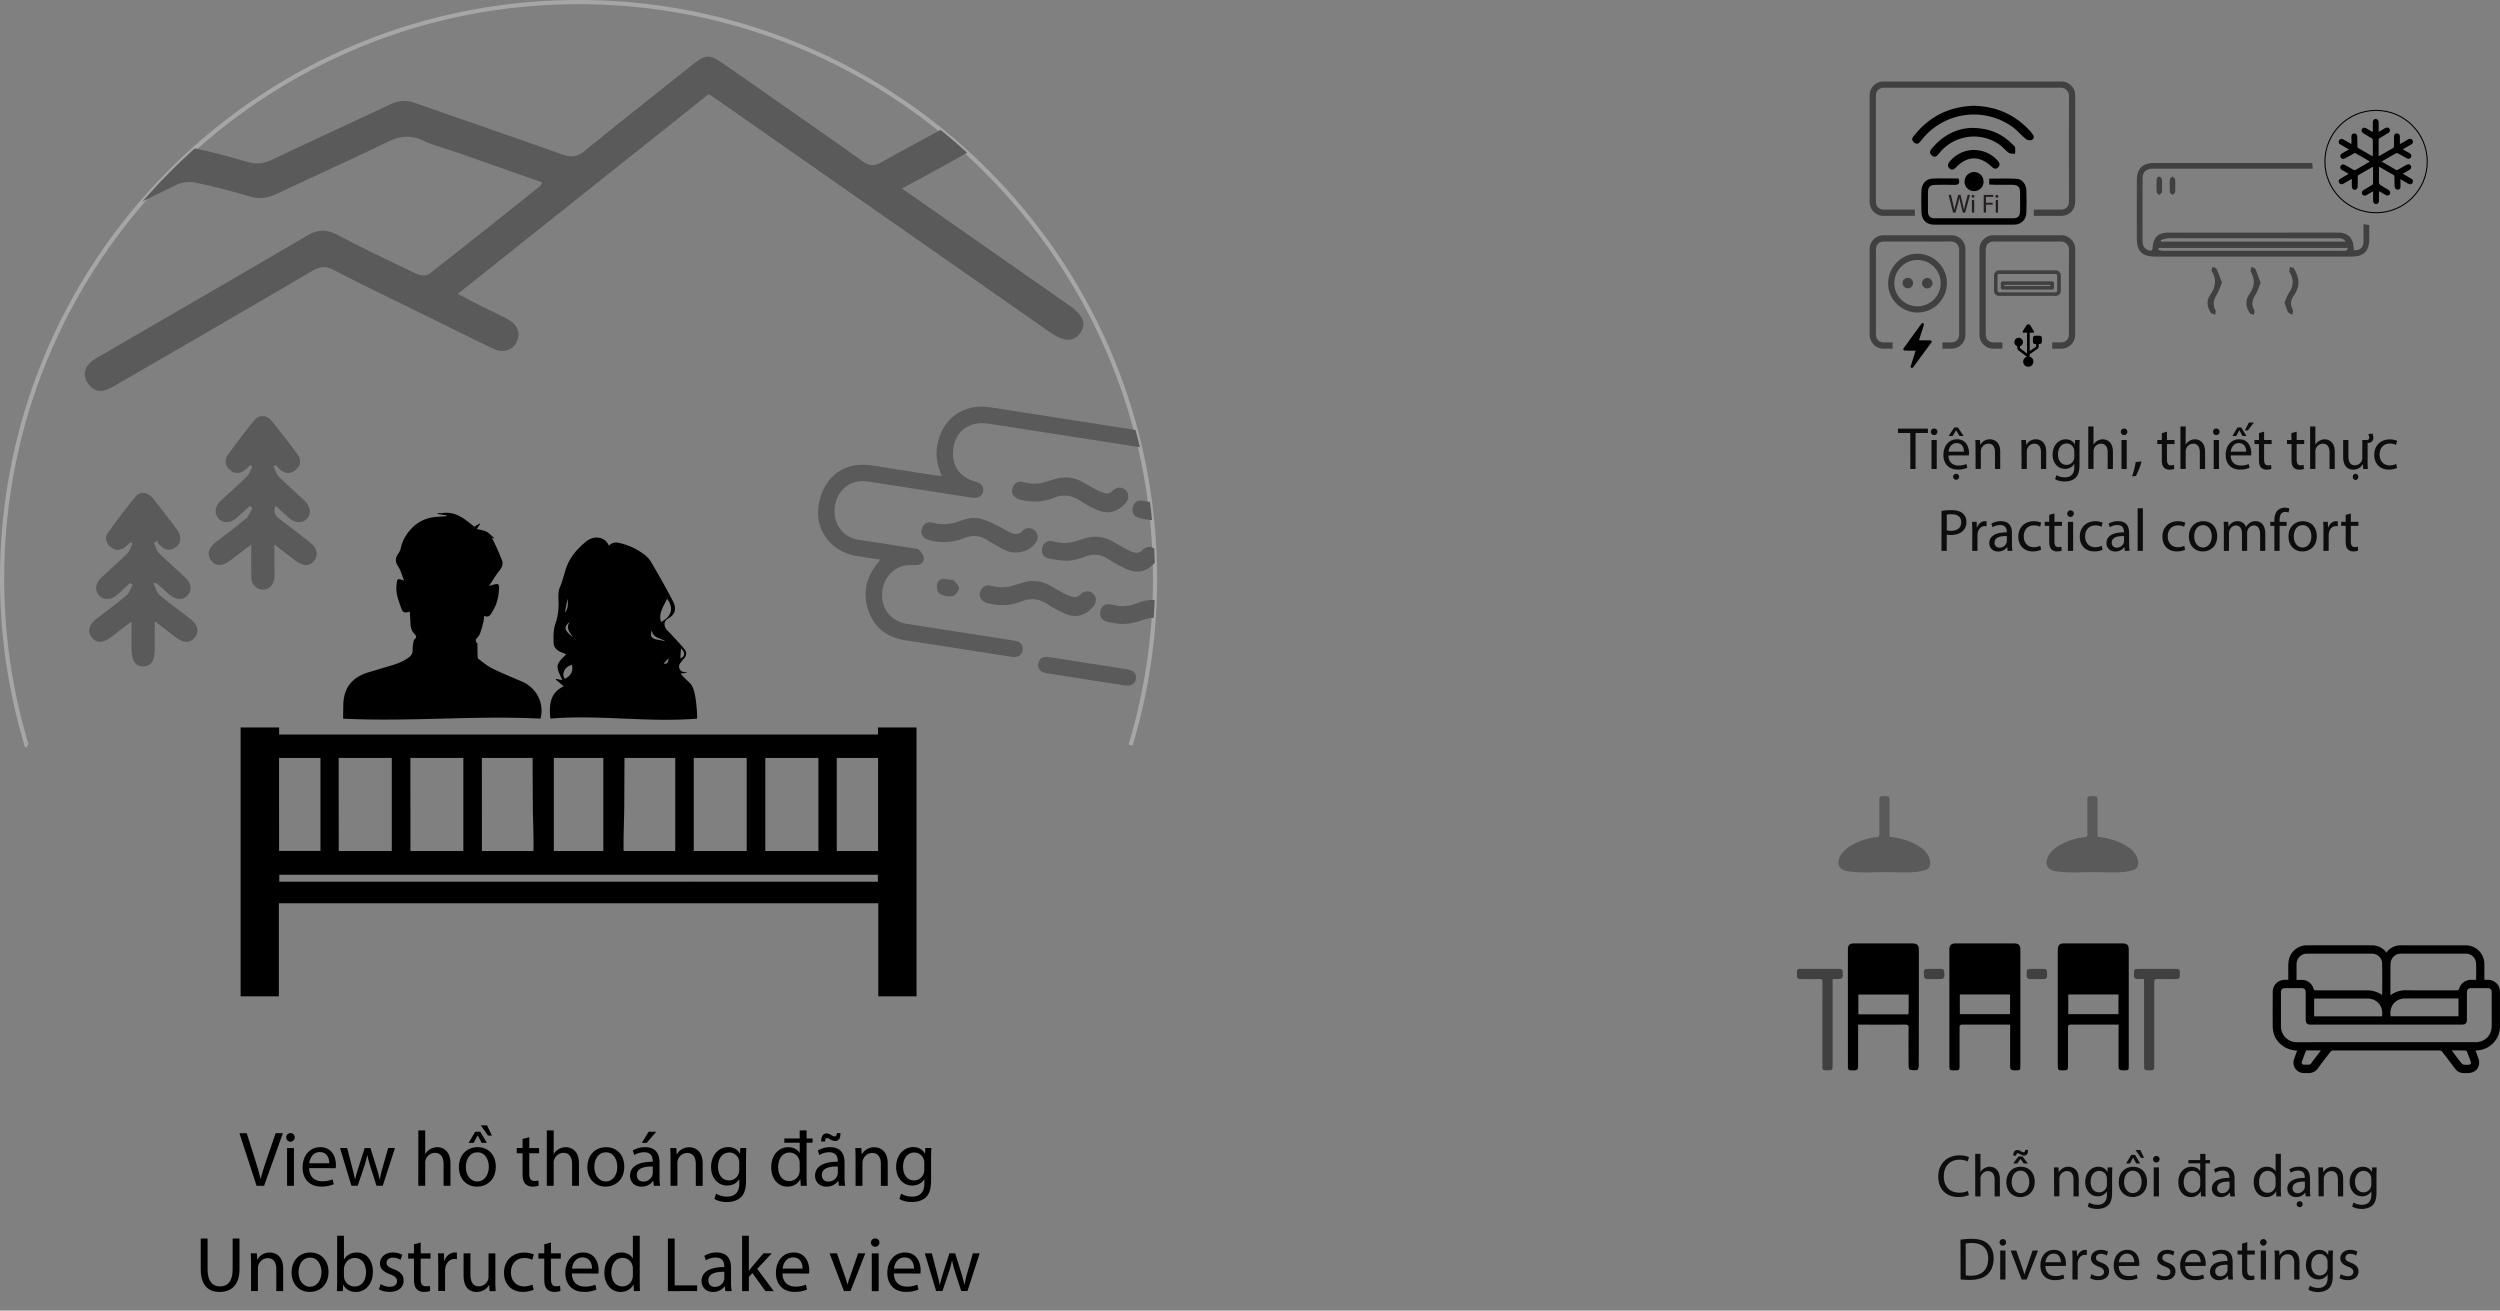 <svg id="Layer_1" data-name="Layer 1" xmlns="http://www.w3.org/2000/svg" xmlns:xlink="http://www.w3.org/1999/xlink" viewBox="0 0 2387.15 1251.44"><rect x="0" y="0" width="2387.15" height="1251.44" fill="#808080" stroke="none"/><defs><style>.cls-1,.cls-5,.cls-9{fill:none;}.cls-2{opacity:0.3;}.cls-3{opacity:0.5;}.cls-4{opacity:0.9;}.cls-5{stroke:#fff;stroke-width:4px;}.cls-5,.cls-9{stroke-miterlimit:10;}.cls-6{clip-path:url(#clip-path);}.cls-7{clip-path:url(#clip-path-2);}.cls-8{fill:#231f20;}.cls-9{stroke:#000;}</style><clipPath id="clip-path"><path class="cls-1" d="M1079.53,711.54a550.49,550.49,0,0,0,23.37-159.09C1102.9,248.45,856.46,2,552.45,2S2,248.45,2,552.45A550.49,550.49,0,0,0,25.38,711.54Z"/></clipPath><clipPath id="clip-path-2"><circle class="cls-1" cx="552.45" cy="552.45" r="550.45"/></clipPath></defs><path d="M2363.74,1003.12c1,2.67,1.91,5.07,2.77,7.5,2.61,7.43-2,13.94-9.86,14-1.27,0-2.53,0-3.8,0a10.09,10.09,0,0,1-8.64-4.26c-4.07-5.39-8.13-10.79-12.28-16.12a3.32,3.32,0,0,0-2.29-1.16q-51-.09-102,0a3.38,3.38,0,0,0-2.3,1.12c-4,5.13-7.95,10.3-11.8,15.55a10.88,10.88,0,0,1-9.87,4.89c-1.64-.09-3.3.09-4.92-.09a9.92,9.92,0,0,1-8.27-13.12c.89-2.74,2-5.42,3-8.3a24.37,24.37,0,0,1-11.62-3.08c-7.58-4.47-11.61-11.12-11.72-19.9-.15-10.92-.05-21.85,0-32.78a11.41,11.41,0,0,1,11.7-11.77H2185c0-2.22,0-4.23,0-6.23,0-3.66-.17-7.35.22-11a17.49,17.49,0,0,1,17.3-15.72q31.29-.14,62.58,0a17,17,0,0,1,12.36,5.38,13.93,13.93,0,0,1,1.16,1.65,20.51,20.51,0,0,1,1.92-2.4,17.43,17.43,0,0,1,11.9-4.65q30.92,0,61.83,0a17.84,17.84,0,0,1,17.95,17.76c.07,4.29,0,8.59,0,12.88v2.3h3.35a11.41,11.41,0,0,1,11.56,11.72q0,16.2,0,32.4A23,23,0,0,1,2365,1003C2364.66,1003,2364.35,1003.05,2363.74,1003.12Zm-85.33-8q42.68,0,85.35,0c8.86,0,15.4-6.43,15.46-15.24.07-10.74,0-21.48,0-32.21,0-2.9-1.3-4.16-4.17-4.17q-7.59,0-15.17,0c-3.08,0-4.32,1.27-4.32,4.4q0,12.71,0,25.39c0,3.73-1.31,5.08-5,5.08H2206.43c-3.41,0-4.78-1.4-4.79-4.87q0-12.71,0-25.39c0-3.4-1.18-4.6-4.51-4.61h-14.6c-3.4,0-4.55,1.15-4.55,4.55q0,15.82,0,31.65a15.35,15.35,0,0,0,.3,3.38,15,15,0,0,0,15.14,12.05Q2235.93,995.12,2278.41,995.1Zm-3.75-45c0-10.25.19-20.16-.08-30a9.51,9.51,0,0,0-9.65-9.48q-31.08-.06-62.17,0a9.92,9.92,0,0,0-9.89,9.9c0,1.58,0,3.16,0,4.73v10.4h4.9a11.39,11.39,0,0,1,11.23,8.22c.45,1.5,1.11,1.77,2.49,1.76,16.37,0,32.73,0,49.09,0a22.84,22.84,0,0,1,10.08,2.23C2272,948.35,2273.14,949.17,2274.66,950.06Zm7.86,0c.5-.26.73-.34.92-.47a23.88,23.88,0,0,1,14.32-4.07c16,.08,32,0,48,.06,1.43,0,2-.34,2.46-1.81a11.51,11.51,0,0,1,11.1-8.17c1.62,0,3.24,0,5,0,0-5.63.26-11-.07-16.34a9.59,9.59,0,0,0-9.47-8.68q-31.29-.07-62.59,0a9.59,9.59,0,0,0-9.39,8.3,36.14,36.14,0,0,0-.22,5.1C2282.51,932.52,2282.52,941.1,2282.52,950Zm-8.05,20.32c1.58-9.62-4.62-17-14.12-17h-50.66v17Zm8.27-.07h64.79V953.37h-50.87C2287.32,953.38,2281.15,960.83,2282.74,970.28ZM2341,1003c2.61,3.46,4.89,6.52,7.22,9.56,3.32,4.32,3.33,4.31,8.69,4.12a1.21,1.21,0,0,0,.19,0c1.92-.1,2.73-1.2,2.08-3q-1.69-4.8-3.58-9.53a1.84,1.84,0,0,0-1.26-1.05C2350.07,1003,2345.8,1003,2341,1003Zm-124.87,0c-4.73,0-9.06,0-13.38,0a1.46,1.46,0,0,0-1.06.8c-1.3,3.34-2.59,6.69-3.76,10.07-.55,1.59.36,2.68,2.09,2.76,1.19.05,2.4-.06,3.59,0a3.58,3.58,0,0,0,3.52-1.65c2.1-2.91,4.32-5.73,6.48-8.6C2214.39,1005.43,2215.13,1004.37,2216.13,1003Z"/><g class="cls-2"><path d="M1804.35,799.11a63.51,63.51,0,0,1,24.27,6.85c5,2.67,9.76,5.83,12.53,11a17.49,17.49,0,0,1,1.88,5.79c.52,3.94-1.41,7.34-5.32,8.31a65.41,65.41,0,0,1-13.64,1.88c-7.86.23-15.74-.16-23.62-.16-7.27,0-14.54.36-21.81.22a101.65,101.65,0,0,1-15.3-1.26c-6.91-1.19-9.58-6.89-6.61-13.34,2.73-5.9,7.74-9.45,13.26-12.4a61.46,61.46,0,0,1,22.24-6.69c1.83-.21,2.25-.86,2.25-2.53,0-10.79,0-21.58,0-32.37,0-3.77.53-4.25,4.36-4.23l1.54,0c3.31,0,3.82.53,3.82,3.93,0,10.62,0,21.24,0,31.86C1804.22,797,1804.3,798,1804.35,799.11Z"/><path d="M2003,799.11a63.61,63.61,0,0,1,24.27,6.85c5,2.67,9.75,5.83,12.53,11a17.47,17.47,0,0,1,1.87,5.79c.53,3.94-1.4,7.34-5.32,8.31a65.23,65.23,0,0,1-13.63,1.88c-7.87.23-15.75-.16-23.62-.16-7.27,0-14.55.36-21.82.22a101.41,101.41,0,0,1-15.29-1.26c-6.91-1.19-9.58-6.89-6.61-13.34,2.72-5.9,7.74-9.45,13.25-12.4a61.51,61.51,0,0,1,22.25-6.69c1.83-.21,2.25-.86,2.24-2.53,0-10.79,0-21.58,0-32.37,0-3.77.53-4.25,4.36-4.23l1.54,0c3.31,0,3.83.53,3.83,3.93q0,15.93,0,31.86C2002.81,797,2002.9,798,2003,799.11Z"/></g><path d="M1919.44,978.32H1916c-14,0-28.09,0-42.14,0-2.16,0-2.75.63-2.74,2.75.09,12.16.05,24.33,0,36.49,0,4.13-.37,4.47-4.6,4.5h-1.29c-3.31,0-3.86-.55-3.86-3.89q0-55.77,0-111.53c0-4,1.82-5.84,5.77-5.84h56c4.41,0,6,1.58,6,6q0,55.63,0,111.26c0,3.69-.26,3.94-4,3.95h-1.55c-3.4,0-4.23-.8-4.23-4.21,0-8.83,0-17.65,0-26.47Zm-.13-28.74h-47.94v18.8h47.94Z"/><path d="M1774.24,978.35v3.13q0,18,0,36c0,3.92-.68,4.56-4.66,4.56-.6,0-1.2,0-1.79,0-2.42.16-3.33-.92-3.32-3.35.07-14,0-27.92,0-41.87q0-35.2,0-70.39c0-3.91,1.73-5.61,5.63-5.61q27.75,0,55.49,0c5.18,0,6.68,1.59,6.67,6.8q0,55-.1,109.95c0,1.44-.73,4-1.46,4.11a19.25,19.25,0,0,1-7.24-.34c-.55-.12-.94-2.22-1-3.41-.07-12.16-.13-24.32,0-36.48,0-2.54-.75-3.11-3.18-3.09-13.61.11-27.23.05-40.84,0Zm48.28-28.72h-48.06v18.93H1790q15,0,30,0c1,0,2.43.4,2.44-1.39C1822.53,961.39,1822.52,955.6,1822.52,949.63Z"/><path d="M2023,978.32h-3.46c-14,0-28.1,0-42.15,0-2.16,0-2.75.63-2.74,2.75.09,12.16.05,24.33,0,36.49,0,4.13-.37,4.47-4.6,4.5h-1.29c-3.31,0-3.86-.55-3.86-3.89q0-55.77,0-111.53c0-4,1.82-5.84,5.77-5.84h56c4.41,0,6,1.58,6,6l0,111.26c0,3.69-.26,3.94-4,3.95h-1.55c-3.4,0-4.23-.8-4.23-4.21,0-8.83,0-17.65,0-26.47Zm-.13-28.74H1974.9v18.8h47.94Z"/><g class="cls-3"><path d="M2047.12,934.83c-2.21,0-4.25,0-6.28,0-2.19,0-3.32-1.16-3.25-3.39,0-.26,0-.51,0-.77-.06-5.41.16-5.55,5.58-5.54,11.39,0,22.78,0,34.17,0,3.66,0,4.09.46,4.1,4.19v.77c0,4.28-.5,4.77-4.91,4.78-5.48,0-11,.14-16.44-.06-2.56-.09-3.1.78-3.09,3.19q.12,39.94,0,79.88c0,3.76-.35,4.1-4.09,4.15h-1.54c-3.47,0-4.09-.58-4.09-4q0-25.44,0-50.86,0-14.9,0-29.79C2047.3,936.65,2047.2,935.9,2047.12,934.83Z"/><path d="M1749.87,934.85v3.06q0,39.83,0,79.67c0,4-.39,4.39-4.4,4.42l-1.54,0c-3.2,0-3.78-.54-3.79-3.69q0-9.76,0-19.53c0-20.22,0-40.44.07-60.66,0-2.51-.51-3.42-3.22-3.31-5.65.22-11.31.09-17,.06-3.49,0-4.17-.74-4.18-4.24,0-.85,0-1.71,0-2.57,0-2,1-2.93,3-2.93q18.75,0,37.52,0c2.16,0,3.19.91,3.22,3a2.17,2.17,0,0,0,0,.26c.32,6-.11,6.48-6.08,6.44Z"/><path d="M1846.74,934.88c-2.15,0-4.29,0-6.43,0s-3.2-1.11-3.25-3.38c-.15-6.29-.12-6.37,6-6.35,3.42,0,6.85,0,10.27,0,2.32-.05,3.18,1.07,3.24,3.29.19,6.29.06,6.46-6.29,6.47h-3.59Z"/><path d="M1944.84,934.88c-2.14,0-4.29,0-6.43,0s-3.2-1.11-3.25-3.38c-.15-6.29-.12-6.37,6-6.35,3.42,0,6.85,0,10.27,0,2.32-.05,3.18,1.07,3.25,3.29.19,6.29,0,6.46-6.3,6.47h-3.59Z"/></g><g class="cls-4"><path d="M1872,1183.73a71,71,0,0,1,10.59-.8c7.15,0,12.24,1.66,15.62,4.81s5.43,7.61,5.43,13.84-1.94,11.45-5.55,15-9.55,5.55-17,5.55a79.37,79.37,0,0,1-9-.46Zm5,34.11a32.58,32.58,0,0,0,5,.28c10.65,0,16.43-5.95,16.43-16.36,0-9.1-5.1-14.88-15.62-14.88a28.83,28.83,0,0,0-5.84.51Z"/><path d="M1915.54,1186.31a3.12,3.12,0,0,1-6.24,0,3.07,3.07,0,0,1,3.15-3.15A3,3,0,0,1,1915.54,1186.31Zm-5.61,35.47v-27.69h5v27.69Z"/><path d="M1925.27,1194.09l5.43,15.56a69.64,69.64,0,0,1,2.23,7.1h.18c.63-2.29,1.43-4.58,2.34-7.1l5.38-15.56h5.26l-10.87,27.69h-4.8l-10.53-27.69Z"/><path d="M1953.07,1208.85c.12,6.81,4.47,9.62,9.5,9.62a18.05,18.05,0,0,0,7.67-1.44l.86,3.61a22.49,22.49,0,0,1-9.22,1.72c-8.52,0-13.61-5.61-13.61-14s4.92-14.93,13-14.93c9,0,11.45,8,11.45,13a20.41,20.41,0,0,1-.17,2.34Zm14.77-3.6c.05-3.21-1.32-8.19-7-8.19-5.09,0-7.32,4.7-7.72,8.19Z"/><path d="M1978.93,1202.73c0-3.26,0-6.07-.23-8.64h4.41l.17,5.43h.23c1.26-3.71,4.29-6.06,7.67-6.06a5.66,5.66,0,0,1,1.43.17v4.75a7.88,7.88,0,0,0-1.72-.17c-3.55,0-6.06,2.69-6.75,6.46a14.73,14.73,0,0,0-.23,2.35v14.76h-5Z"/><path d="M1997,1216.63a13.17,13.17,0,0,0,6.64,2c3.66,0,5.38-1.83,5.38-4.12s-1.43-3.72-5.15-5.1c-5-1.77-7.32-4.52-7.32-7.84,0-4.46,3.6-8.12,9.55-8.12a13.74,13.74,0,0,1,6.81,1.72l-1.26,3.66a10.72,10.72,0,0,0-5.66-1.6c-3,0-4.64,1.71-4.64,3.77,0,2.29,1.66,3.32,5.27,4.69,4.8,1.84,7.26,4.24,7.26,8.36,0,4.86-3.77,8.3-10.35,8.3a15.83,15.83,0,0,1-7.78-1.89Z"/><path d="M2023.1,1208.85c.12,6.81,4.47,9.62,9.5,9.62a18.05,18.05,0,0,0,7.67-1.44l.86,3.61a22.49,22.49,0,0,1-9.22,1.72c-8.52,0-13.61-5.61-13.61-14s4.92-14.93,13-14.93c9,0,11.45,8,11.45,13a20.41,20.41,0,0,1-.17,2.34Zm14.77-3.6c.05-3.21-1.32-8.19-7-8.19-5.09,0-7.32,4.7-7.72,8.19Z"/><path d="M2060.4,1216.63a13.14,13.14,0,0,0,6.64,2c3.66,0,5.38-1.83,5.38-4.12s-1.43-3.72-5.15-5.1c-5-1.77-7.32-4.52-7.32-7.84,0-4.46,3.6-8.12,9.55-8.12a13.74,13.74,0,0,1,6.81,1.72l-1.26,3.66a10.72,10.72,0,0,0-5.66-1.6c-3,0-4.64,1.71-4.64,3.77,0,2.29,1.66,3.32,5.27,4.69,4.8,1.84,7.26,4.24,7.26,8.36,0,4.86-3.77,8.3-10.35,8.3a15.83,15.83,0,0,1-7.78-1.89Z"/><path d="M2086.55,1208.85c.12,6.81,4.46,9.62,9.5,9.62a18.05,18.05,0,0,0,7.67-1.44l.86,3.61a22.49,22.49,0,0,1-9.22,1.72c-8.52,0-13.62-5.61-13.62-14s4.93-14.93,13-14.93c9.05,0,11.45,8,11.45,13a20.41,20.41,0,0,1-.17,2.34Zm14.76-3.6c.06-3.21-1.31-8.19-7-8.19-5.09,0-7.32,4.7-7.72,8.19Z"/><path d="M2127.75,1221.78l-.4-3.49h-.18a10.29,10.29,0,0,1-8.46,4.12c-5.61,0-8.47-3.94-8.47-8,0-6.69,6-10.36,16.65-10.3v-.57c0-2.29-.63-6.41-6.3-6.41a13.81,13.81,0,0,0-7.21,2.06l-1.14-3.32a17.18,17.18,0,0,1,9.1-2.46c8.47,0,10.53,5.78,10.53,11.33v10.36a39.34,39.34,0,0,0,.45,6.63Zm-.75-14.13c-5.49-.11-11.73.86-11.73,6.24a4.45,4.45,0,0,0,4.75,4.8,6.9,6.9,0,0,0,6.7-4.63,5.34,5.34,0,0,0,.28-1.6Z"/><path d="M2145.83,1186.14v7.95H2153v3.83h-7.21v14.94c0,3.43,1,5.38,3.77,5.38a11.21,11.21,0,0,0,2.92-.35l.23,3.78a12.32,12.32,0,0,1-4.46.69,7,7,0,0,1-5.44-2.12c-1.43-1.49-1.95-4-1.95-7.21v-15.11h-4.29v-3.83h4.29v-6.64Z"/><path d="M2164.31,1186.31a3.12,3.12,0,0,1-6.24,0,3.06,3.06,0,0,1,3.15-3.15A3,3,0,0,1,2164.31,1186.31Zm-5.61,35.47v-27.69h5v27.69Z"/><path d="M2172.09,1201.58c0-2.86-.06-5.2-.23-7.49h4.46l.29,4.58h.11a10.17,10.17,0,0,1,9.16-5.21c3.83,0,9.78,2.29,9.78,11.79v16.53h-5v-16c0-4.46-1.65-8.18-6.4-8.18a7.16,7.16,0,0,0-6.76,5.15,7.45,7.45,0,0,0-.34,2.34v16.65h-5Z"/><path d="M2227.7,1194.09c-.11,2-.23,4.23-.23,7.61v16.08c0,6.35-1.26,10.24-3.95,12.64s-6.58,3.32-10.07,3.32c-3.32,0-7-.8-9.21-2.29l1.26-3.83a15.65,15.65,0,0,0,8.12,2.17c5.15,0,8.93-2.69,8.93-9.67V1217h-.11a9.89,9.89,0,0,1-8.82,4.64c-6.86,0-11.78-5.84-11.78-13.5,0-9.39,6.12-14.71,12.47-14.71,4.81,0,7.44,2.52,8.64,4.81h.12l.22-4.18Zm-5.21,10.93a7.16,7.16,0,0,0-.28-2.29,7.26,7.26,0,0,0-7-5.32c-4.81,0-8.24,4.06-8.24,10.47,0,5.43,2.75,10,8.18,10a7.36,7.36,0,0,0,7-5.15,8.69,8.69,0,0,0,.4-2.69Z"/><path d="M2235.13,1216.63a13.14,13.14,0,0,0,6.64,2c3.67,0,5.38-1.83,5.38-4.12s-1.43-3.72-5.15-5.1c-5-1.77-7.32-4.52-7.32-7.84,0-4.46,3.6-8.12,9.55-8.12a13.74,13.74,0,0,1,6.81,1.72l-1.26,3.66a10.72,10.72,0,0,0-5.66-1.6c-3,0-4.64,1.71-4.64,3.77,0,2.29,1.66,3.32,5.27,4.69,4.8,1.84,7.27,4.24,7.27,8.36,0,4.86-3.78,8.3-10.36,8.3a15.8,15.8,0,0,1-7.78-1.89Z"/></g><g class="cls-4"><path d="M1880,1141.14a24.58,24.58,0,0,1-10.18,1.84c-10.88,0-19.06-6.87-19.06-19.52,0-12.07,8.18-20.25,20.14-20.25,4.81,0,7.84,1,9.16,1.71l-1.2,4.07a18.08,18.08,0,0,0-7.79-1.61c-9,0-15,5.78-15,15.91,0,9.44,5.43,15.51,14.82,15.51a20,20,0,0,0,8.12-1.6Z"/><path d="M1886.05,1101.78h5v17.28h.11a9.34,9.34,0,0,1,3.61-3.55,10.32,10.32,0,0,1,5.15-1.43c3.72,0,9.67,2.29,9.67,11.84v16.48h-5v-15.9c0-4.47-1.66-8.24-6.41-8.24a7.23,7.23,0,0,0-6.75,5,6,6,0,0,0-.34,2.4v16.71h-5Z"/><path d="M1942.87,1128.33c0,10.24-7.1,14.7-13.79,14.7-7.5,0-13.28-5.49-13.28-14.25,0-9.27,6.07-14.7,13.74-14.7C1937.49,1114.08,1942.87,1119.86,1942.87,1128.33Zm-22,.28c0,6.07,3.49,10.65,8.41,10.65s8.41-4.53,8.41-10.76c0-4.69-2.35-10.65-8.3-10.65S1920.9,1123.35,1920.9,1128.61Zm10.24-24.43,5.2,6.75h-3.94l-3.09-4.18h-.12l-3,4.18h-3.83l5.09-6.75Zm-8.7-.69c-.06-3.26,1.43-5.43,3.83-5.43a7.56,7.56,0,0,1,3.55,1.26,5.54,5.54,0,0,0,2.46.91c.86,0,1.43-.46,1.55-2.29h2.69c0,3.55-1.21,5.5-3.89,5.5a7.51,7.51,0,0,1-3.49-1.21,5.5,5.5,0,0,0-2.47-1c-.91,0-1.43.92-1.48,2.23Z"/><path d="M1961.34,1122.2c0-2.86,0-5.2-.22-7.49h4.46l.29,4.58h.11a10.17,10.17,0,0,1,9.15-5.21c3.84,0,9.79,2.29,9.79,11.79v16.53h-5v-16c0-4.46-1.66-8.18-6.4-8.18a7.37,7.37,0,0,0-7.1,7.49v16.65h-5Z"/><path d="M2017,1114.71c-.12,2-.23,4.23-.23,7.61v16.08c0,6.35-1.26,10.24-4,12.64s-6.58,3.32-10.07,3.32c-3.32,0-7-.8-9.21-2.29l1.26-3.83a15.65,15.65,0,0,0,8.12,2.17c5.15,0,8.93-2.69,8.93-9.67v-3.09h-.11a9.9,9.9,0,0,1-8.82,4.64c-6.86,0-11.78-5.84-11.78-13.51,0-9.38,6.12-14.7,12.47-14.7,4.81,0,7.44,2.52,8.64,4.81h.11l.23-4.18Zm-5.21,10.93a7.12,7.12,0,0,0-.28-2.29,7.26,7.26,0,0,0-7-5.32c-4.81,0-8.24,4.06-8.24,10.47,0,5.43,2.74,10,8.18,10a7.36,7.36,0,0,0,7-5.14,8.69,8.69,0,0,0,.4-2.69Z"/><path d="M2050.14,1128.33c0,10.24-7.09,14.7-13.79,14.7-7.49,0-13.27-5.49-13.27-14.25,0-9.27,6.06-14.7,13.73-14.7C2044.76,1114.08,2050.14,1119.86,2050.14,1128.33Zm-22,.28c0,6.07,3.49,10.65,8.41,10.65s8.41-4.53,8.41-10.76c0-4.69-2.34-10.65-8.29-10.65S2028.17,1123.35,2028.17,1128.61Zm10.53-25.86,4.92,8.18h-3.83l-2.86-5.38h-.18l-2.86,5.38h-3.72l4.87-8.18Zm5-4.69,3.66,7.55h-2.92l-5.32-7.55Z"/><path d="M2062.1,1106.93a3.12,3.12,0,0,1-6.24,0,3.07,3.07,0,0,1,3.15-3.15A3,3,0,0,1,2062.1,1106.93Zm-5.61,35.47v-27.69h5v27.69Z"/><path d="M2105.93,1110.82v24.43c0,2.46.05,5.26.23,7.15h-4.53l-.22-4.8h-.12a10.23,10.23,0,0,1-9.44,5.43c-6.69,0-11.84-5.66-11.84-14.07-.06-9.22,5.66-14.88,12.41-14.88,4.24,0,7.1,2,8.36,4.23h.11v-7.49h-11.27v-3.15h11.27v-5.89h5v5.89h4.4v3.15Zm-5,15.16a9,9,0,0,0-.23-2.12,7.4,7.4,0,0,0-7.27-5.83c-5.2,0-8.29,4.57-8.29,10.7,0,5.6,2.74,10.24,8.18,10.24a7.56,7.56,0,0,0,7.38-6,8.81,8.81,0,0,0,.23-2.17Z"/><path d="M2129.61,1142.4l-.4-3.49H2129a10.31,10.31,0,0,1-8.47,4.12c-5.61,0-8.47-4-8.47-8,0-6.7,6-10.36,16.65-10.3v-.57c0-2.29-.63-6.41-6.29-6.41a13.76,13.76,0,0,0-7.21,2.06l-1.15-3.32a17.18,17.18,0,0,1,9.1-2.46c8.47,0,10.53,5.78,10.53,11.33v10.36a39.27,39.27,0,0,0,.46,6.63Zm-.74-14.13c-5.5-.12-11.73.86-11.73,6.24a4.45,4.45,0,0,0,4.75,4.8,6.89,6.89,0,0,0,6.69-4.63,5.35,5.35,0,0,0,.29-1.6Z"/><path d="M2177.9,1101.78v33.47c0,2.46.06,5.26.23,7.15h-4.52l-.23-4.8h-.11a10.25,10.25,0,0,1-9.45,5.43c-6.69,0-11.84-5.66-11.84-14.07-.06-9.22,5.66-14.88,12.42-14.88,4.23,0,7.09,2,8.35,4.23h.12v-16.53Zm-5,24.2a9,9,0,0,0-.23-2.12,7.41,7.41,0,0,0-7.27-5.83c-5.21,0-8.3,4.57-8.3,10.7,0,5.6,2.75,10.24,8.18,10.24a7.58,7.58,0,0,0,7.39-6,8.81,8.81,0,0,0,.23-2.17Z"/><path d="M2201.59,1142.4l-.4-3.49H2201a10.29,10.29,0,0,1-8.46,4.12c-5.61,0-8.47-4-8.47-8,0-6.7,6-10.36,16.65-10.3v-.57c0-2.29-.63-6.41-6.3-6.41a13.81,13.81,0,0,0-7.21,2.06l-1.14-3.32a17.18,17.18,0,0,1,9.1-2.46c8.47,0,10.53,5.78,10.53,11.33v10.36a39.34,39.34,0,0,0,.45,6.63Zm-.75-14.13c-5.49-.12-11.73.86-11.73,6.24a4.45,4.45,0,0,0,4.75,4.8,6.9,6.9,0,0,0,6.7-4.63,5.34,5.34,0,0,0,.28-1.6Zm-2.11,21.63a2.87,2.87,0,1,1-2.81-2.92A2.87,2.87,0,0,1,2198.73,1149.9Z"/><path d="M2213.83,1122.2c0-2.86-.06-5.2-.23-7.49h4.46l.29,4.58h.11a10.18,10.18,0,0,1,9.16-5.21c3.83,0,9.78,2.29,9.78,11.79v16.53h-5v-16c0-4.46-1.66-8.18-6.41-8.18a7.41,7.41,0,0,0-7.1,7.49v16.65h-5Z"/><path d="M2269.44,1114.71c-.11,2-.23,4.23-.23,7.61v16.08c0,6.35-1.26,10.24-3.94,12.64s-6.58,3.32-10.07,3.32c-3.32,0-7-.8-9.22-2.29l1.26-3.83a15.66,15.66,0,0,0,8.13,2.17c5.15,0,8.92-2.69,8.92-9.67v-3.09h-.11a9.88,9.88,0,0,1-8.81,4.64c-6.87,0-11.79-5.84-11.79-13.51,0-9.38,6.12-14.7,12.47-14.7,4.81,0,7.44,2.52,8.64,4.81h.12l.23-4.18Zm-5.2,10.93a7.11,7.11,0,0,0-.29-2.29,7.26,7.26,0,0,0-7-5.32c-4.8,0-8.24,4.06-8.24,10.47,0,5.43,2.75,10,8.18,10a7.37,7.37,0,0,0,7-5.14,9,9,0,0,0,.4-2.69Z"/></g><g class="cls-2"><path class="cls-5" d="M1079.53,711.54a550.49,550.49,0,0,0,23.37-159.09C1102.9,248.45,856.46,2,552.45,2S2,248.45,2,552.45A550.49,550.49,0,0,0,25.38,711.54h.5"/><g class="cls-6"><g class="cls-7"><path d="M861.26,180l127.34,89c10.45,7.3,20.94,14.53,31.37,21.85,14.47,10.16,17.75,17.93,11.52,27.07-6.07,8.9-15.71,8.58-29.38-1L687.87,97.35c-3.37-2.34-6.79-4.6-11.12-7.52L437.08,280.62c8.24,4.29,15.23,8,22.31,11.6,8.36,4.21,16.91,8,25.17,12.46,9.52,5.09,12.75,13.25,9,21.37-4,8.61-13,11.54-22.92,6.75-23.27-11.21-46.4-22.74-69.58-34.14-27.54-13.56-55.28-26.75-82.5-40.93-7.84-4.09-13.35-3.17-20.49,1Q205.95,312.68,113.47,366a98.83,98.83,0,0,1-10.89,5.79c-7.71,3.26-14.24.73-18.66-5.79-4.86-7.17-3.58-14.32,2.75-20.22a40.27,40.27,0,0,1,7.43-5C160.51,302.24,227,263.86,293.26,225c9.77-5.73,18.08-6.35,28.27-1,25.23,13.14,50.88,25.48,76.59,37.67,3.23,1.53,9.12,1.89,11.58,0,35.48-27.64,70.59-55.76,105.75-83.8.78-.62,1.14-1.77,2.31-3.68-26.44-9.3-52.4-18.46-78.37-27.55-12-4.21-24.49-7.38-36-12.67-12-5.54-22.21-3.92-33.75,1.71-34.66,16.89-69.91,32.56-104.71,49.16-9,4.29-17.31,5.49-27,2.63-16.86-5-33.91-9.46-51.11-13.05a30,30,0,0,0-18,1.92c-33.73,16.26-67.1,33.27-100.59,50-3.68,1.84-7.33,3.79-11.13,5.37-9.52,4-18,1.16-21.68-7.35-4-9.32-.2-16.17,7.87-20.73S60.05,195.15,68.43,191c31.83-15.89,63.51-32.1,95.63-47.39a34.45,34.45,0,0,1,20.22-2.25c17.59,3.54,35,8.25,52.2,13.32,8.5,2.5,15.62,1.49,23.51-2.27,37.52-17.87,75.34-35.09,112.9-52.87,8-3.79,15.25-4.14,23.66-1.16,46.57,16.5,93.39,32.27,139.87,49,8.84,3.19,14.73,2.56,22.06-3.43,33.09-27,66.71-53.41,100.12-80.05C674.72,51,676.49,50.94,693.79,63c43.32,30.25,86.73,60.37,129.82,90.93,6.37,4.52,11,5,17.87,1.14,27.06-15.29,54.69-29.58,81.69-45,10.44-6,19-6,28.94,1,24.18,17,49,33.22,73.35,50,4.16,2.88,9.67,6.89,10.31,11a23.89,23.89,0,0,1-4.53,16.91c-5.07,6.25-12.66,5.27-19.33.76-22.35-15.11-44.84-30-67-45.45-5.92-4.13-10.33-4.92-17-1.07C906.66,155.68,884.87,167.11,861.26,180Z"/><path d="M261.14,445.18c1.63,3.34,2.53,7.39,5,9.88,7.84,7.89,16.31,15.15,24.45,22.75,6,5.64,7,12.57,2.56,17.45s-11.36,4.48-17.62-1c-4.1-3.6-8.06-7.38-12.38-11.36-2.52,6.37-.26,9.76,4.07,12.93,9.84,7.2,19.42,14.74,29,22.23,6.45,5,8,11.89,3.94,17.17-4.23,5.55-10.45,5.84-17.47.6-6.36-4.75-12.59-9.68-20.65-15.9V543c0,2.92.17,5.85,0,8.75-.49,6.62-5.19,11.28-11.11,11.24s-10.77-4.6-10.94-11.27c-.25-10-.06-19.92-.06-31.77-7.71,5.85-13.92,10.58-20.15,15.28-7.51,5.68-13.82,5.67-18.14,0s-2.88-11.85,4.5-17.61c9.6-7.51,19.51-14.66,28.81-22.52,2.84-2.4,4.11-6.66,6.1-10.07l-2.58-1.86c-4.24,3.83-8.41,7.73-12.73,11.46-5.92,5.12-12.61,5.27-17,.53s-3.77-11.55,1.89-16.88c8.3-7.82,17-15.24,25.08-23.24,2.46-2.42,3.57-6.21,5.3-9.37l-2.18-1.51c-1.54,1.45-3,3-4.62,4.34-4.68,3.92-9.69,4.31-14.46.43s-5.74-9.44-2.37-14.22c8.09-11.46,16.66-22.61,25.52-33.49,4.32-5.29,11.57-5.19,16,.17q13.14,15.93,25.28,32.68C288,439.26,287.14,445,282,449s-10.37,3.33-15.06-1.14c-1.28-1.22-2.43-2.59-3.64-3.88C262.58,444.36,261.86,444.77,261.14,445.18Z"/><path d="M124.13,556.67c-4,3.71-7.95,7.52-12.06,11.13-6.09,5.34-13.35,5.5-17.64.56C90.27,563.58,91,557,96.81,551.55c8.25-7.85,16.9-15.3,25-23.35,2.35-2.35,3.23-6.16,4.79-9.31l-2.07-1.2a58.09,58.09,0,0,1-5,4.69c-4.57,3.44-9.41,3.64-13.84-.07s-6-8.76-2.68-13.46c8.45-11.84,17.23-23.49,26.5-34.7,4.4-5.32,11.7-4.29,16.48,1.67,7.78,9.71,15.35,19.6,22.81,29.57,4.77,6.37,4.3,12.87-.79,16.94-5.28,4.22-10.79,3.26-16.57-3-.67-.74-.77-2-1.14-3L147,518.39c1.54,3.27,2.36,7.27,4.76,9.69,7.85,7.87,16.33,15.12,24.47,22.71,6.77,6.3,7.63,12.78,2.59,17.94-4.6,4.72-11.14,4.2-17.57-1.44-3.77-3.31-7.51-6.67-11.27-10-.17-.15-.5-.12-3.66-.77,2.38,4.89,3.2,9.21,5.81,11.42,9.5,8,19.64,15.28,29.47,22.93,7.4,5.76,8.92,11.84,4.6,17.59s-10.66,5.79-18.13.19c-6.26-4.7-12.45-9.5-20.28-15.48,0,9.7,0,17.51,0,25.32.06,12.13-3.26,17.66-10.8,17.86-7.77.21-11.41-5.6-11.42-18.21V593.5c-7.72,5.87-14.1,10.82-20.59,15.61-7.08,5.22-13.23,4.94-17.46-.59-4.08-5.34-2.67-11.92,3.95-17.11,9.79-7.69,19.93-14.95,29.43-23,2.79-2.35,3.9-6.68,5.77-10.1Z"/><path d="M840.64,534.41C831.75,533,824,532,816.32,530.59c-21.63-3.93-36.66-22.76-35.08-43.72,1.92-25.38,18.52-43,41.76-43.09,9.4,0,18.83,2.24,28.22,3.65,14.2,2.12,28.37,4.42,42.55,6.62,1.57.24,3.18.32,5.53.54-4.28-9.57-6.07-18.82-4.47-28.68,4.17-25.78,24.72-41,50.59-37q88.14,13.65,176.25,27.46c4,.63,8.12,1.19,12.15,1.9,6.21,1.11,9.42,4.82,8.47,9.63-.91,4.58-4.84,6.76-10.94,5.81q-55.53-8.61-111.06-17.3-38.38-6-76.8-11.94c-16.24-2.5-29.59,6-32.66,20.68-3.65,17.47,4.14,30.39,21,34.86,5.07,1.34,7.75,4.88,6.91,9.15-.91,4.64-4.87,7-10.89,6q-49.46-7.64-98.9-15.37c-11.94-1.85-22.46,3-28.08,12.82-5.95,10.39-5.31,23.91,1.54,32.72,4.73,6.07,11,9.14,18.56,10.26,17,2.52,33.89,5.23,50.83,7.91,2,.31,4.66.26,5.82,1.49,2.08,2.22,4.4,5.23,4.53,8,.18,3.77-2.91,6.3-7,6.56-3.33.21-6.75-.25-10,.27-13.69,2.18-23,14-22.88,28.86.09,13.89,9.38,24.78,23.47,27,32.58,5.17,65.19,10.18,97.79,15.26,2,.31,4.06.58,6.07,1,4.75.89,7.21,3.79,6.9,8.6-.29,4.4-4.3,7.38-9.23,6.76-7.21-.92-14.38-2.16-21.56-3.28-26.89-4.19-53.76-8.48-80.67-12.55-17.08-2.59-29.66-11.18-35.58-27.57-6-16.7-2.7-32.23,8.42-46.08Z"/><path d="M1036.22,648.61c-12.14-1.9-24.3-3.75-36.43-5.7-6.37-1-9.29-4.44-8.34-9.53.92-4.92,4.37-6.85,10.73-5.86q36.72,5.7,73.43,11.45c6.86,1.07,9.63,3.87,9,8.93-.67,5.28-4.52,7.51-11.39,6.46Q1054.72,651.53,1036.22,648.61Z"/><path d="M1113.45,644.87c1.1.17,2.21.31,3.31.52,5.63,1,8.25,4.28,7.42,9.12-.76,4.49-4.32,6.87-9.56,6.29-2.59-.29-5.18-.66-7.73-1.2-4.92-1.05-7.7-4.81-7-9.16s4.5-6.76,9.65-6.17C1110.88,644.42,1112.16,644.67,1113.45,644.87Z"/><path d="M907.17,553.62c.53.08,2.49-.2,3.37.64,2.1,2,5,4.53,5.12,7s-2.23,5.76-4.46,7.3c-3.36,2.31-13.73.14-15.4-3.16-1.23-2.46-1.7-6.25-.7-8.7C897.15,551.67,901.91,552.48,907.17,553.62Z"/><path d="M980.43,461.08c7,1.53,13.79.55,20.5-1.69,2.75-.92,5.55-1.72,8.36-2.45a32.08,32.08,0,0,1,24.22,3.27c4.85,2.67,9.62,5.49,14.52,8.05a32.92,32.92,0,0,0,7.06,2.68,7.19,7.19,0,0,0,7.18-2.15c4-3.92,9-4.19,12.52-.8s3.42,8.36-.29,12.53c-7.75,8.71-16.35,10.92-27.1,6.27a102.79,102.79,0,0,1-16.05-8.7c-8.11-5.41-16.3-6.32-25.35-2.69-10.62,4.25-21.58,4.45-32.62,1.46-6.23-1.68-8.76-7.15-5.82-12.57a7.93,7.93,0,0,1,9-4.09C977.87,460.47,979.15,460.78,980.43,461.08Z"/><path d="M965.05,527.16c-5.12-.91-11.4-5.12-17.92-8.8-1.39-.78-2.8-1.55-4.11-2.45-6.93-4.78-14.21-5.19-22-2.21-11.17,4.3-22.59,5.18-34.23,1.87-5.31-1.51-7.94-5.41-6.7-10.23,1.32-5.11,5.38-7.58,10.79-6.18A40.06,40.06,0,0,0,915,498c6.94-2.46,14.11-4.72,21.47-2.66,5.35,1.5,10.46,4,15.52,6.38,4.07,1.91,7.83,4.45,11.84,6.47,4.62,2.33,9,2.74,13-1.61,3-3.17,7.82-2.94,11-.18a8.34,8.34,0,0,1,1.8,10.7C985.33,524.41,975.9,528.87,965.05,527.16Z"/><path d="M1008.51,517.65a36.75,36.75,0,0,0,18.9-1c3.5-1.07,7-2.23,10.51-3.12a32,32,0,0,1,23.72,3.14c4.71,2.53,9.3,5.29,14,7.81a37.65,37.65,0,0,0,6.69,2.89,8,8,0,0,0,8.52-2.09c3.86-3.86,8.77-4.06,12.27-.73s3.56,8.43-.12,12.52c-8,8.89-16.7,11-27.59,6.16a141.48,141.48,0,0,1-17.51-9.57c-7-4.43-14.08-5.05-21.74-2.16-6.26,2.36-12.73,4.28-19.47,3.87a102.64,102.64,0,0,1-16.09-2.34c-4.58-1-6.58-5.42-5.34-10.22a7.93,7.93,0,0,1,9.39-6.05C1006,517,1007.23,517.36,1008.51,517.65Z"/><path d="M1095.61,479a35.28,35.28,0,0,0,17-.74c1.44-.42,2.9-.8,4.29-1.35,12.61-5,24.56-3.78,36,3.49a141,141,0,0,0,13,7.18c4.39,2.18,8.5,2.19,12.25-1.82,3-3.17,8.08-3,11.27-.12a8.36,8.36,0,0,1,1.09,11.42c-7,9.47-17.09,12.52-27.88,7.74a178,178,0,0,1-19-10.29c-6.33-3.8-12.74-4.59-19.67-2.13-8.54,3-17.23,5.33-26.44,4a85.78,85.78,0,0,1-9.67-1.82c-5.23-1.37-7.45-5.4-6.09-10.53,1.24-4.69,5.18-6.94,10.22-5.83Z"/><path d="M949.53,560.05c7,1.53,13.8.55,20.5-1.69,2.76-.92,5.55-1.73,8.37-2.45a32,32,0,0,1,24.22,3.27c4.84,2.67,9.61,5.49,14.51,8.05a33.12,33.12,0,0,0,7.06,2.68,7.23,7.23,0,0,0,7.19-2.15c3.94-3.92,9-4.19,12.51-.8s3.42,8.36-.29,12.53c-7.75,8.71-16.35,10.91-27.1,6.27a102.69,102.69,0,0,1-16-8.7c-8.12-5.41-16.31-6.32-25.35-2.7-10.63,4.26-21.59,4.46-32.62,1.47-6.24-1.69-8.76-7.15-5.83-12.58a8,8,0,0,1,9-4.09C947,559.44,948.25,559.75,949.53,560.05Z"/><path d="M1064.72,578a35.25,35.25,0,0,0,17-.73c1.44-.42,2.9-.81,4.29-1.36,12.62-5,24.57-3.78,36,3.5a142.25,142.25,0,0,0,13,7.18c4.4,2.18,8.5,2.18,12.26-1.83,3-3.16,8.07-3,11.26-.11a8.35,8.35,0,0,1,1.09,11.42c-7,9.47-17.08,12.52-27.88,7.73a175.47,175.47,0,0,1-19-10.29c-6.33-3.79-12.74-4.58-19.66-2.12-8.55,3-17.24,5.33-26.44,4a85.53,85.53,0,0,1-9.68-1.82c-5.22-1.37-7.44-5.4-6.09-10.53,1.24-4.7,5.18-6.94,10.23-5.83Z"/></g></g></g><path d="M838.36,694.61v6.77H266.54v-6.77H229.75V951.36h36.52V862.52H838.64v88.84h36.52V694.61Zm-107.61,29.1h50.72V812.6H730.75Zm-68.33,0H713v88.9H662.42Zm-17.66,0v88.9H595.5c0-.94-.08-1.88-.09-2.83-.2-11.82.5-23.65.63-35.48.17-15.84.17-31.68.24-47.52,0-1,0-1.94,0-3.07Zm-68.67,0v88.89H528.82V723.74Zm-116,0h48.48v3.07c.08,15.84.07,31.68.25,47.52.13,11.83.83,23.66.63,35.48,0,1-.05,1.89-.09,2.83H460.14Zm-68.24,0h50.58v88.9H391.9Zm-68.46,0h50.71V812.6H323.44Zm-56.95,0H306v88.83H266.49ZM838.22,841.92H658.68v-.19l-.84.19H601.36c-.41,0-.82,0-1.25,0H504.8q-.65,0-1.26,0H447.07l-.84-.19v.19H266.69v-6.69H838.22Zm.19-29.36H799V723.73h39.46Z"/><path d="M462.24,588.19c5.24,1.84,6.29-1.47,8.33-4.84,4-6.54,5.46-13.45,5.95-20.82.33-4.79-.54-5.62-5.44-4.22-1.13.32-2.25.71-4.17,1.32,3.56-5.35,6.39-10.38,10-14.81,2.58-3.14,3.75-6.26,2.39-9.83a187.86,187.86,0,0,0-9.79-21.65l1.9.94.45-.48c-2.36-2-4.46-4.56-7.17-6s-5.94-1.76-9.41-2.7l3.19-4.88-.22-.51-5.34,3.21c-8.92-7-17.61-15.13-30.92-12.94a14.23,14.23,0,0,1-2.53,0,2.35,2.35,0,0,0-2,.66l9.25,1.55v.71c-3.63.25-7.27.4-10.88.76-9.45.95-17,4.47-23.58,11.72a39.21,39.21,0,0,0-9.6,18.1,14.9,14.9,0,0,1-2.25,5.07c-2.85,4-3.38,7.55-.35,12.08,2.66,4,3.81,8.89,5.64,13.4a.44.44,0,0,1-.36.12c-6.22-2-6-1.77-6.7,4.37-1,8.48,2.29,15.92,5,23.53,1.29,3.55,4.38,2.93,7.65,2,.23,3.82.54,7.46.64,11.12.11,4,1.06,7.51,4.13,10.41,1.53,1.45,1.88,3.06,0,4.7a4.61,4.61,0,0,0-1.22,2.62,41.05,41.05,0,0,0-.87,7.93c.15,4.16-2.2,6.08-5.56,8.26-7.9,5.11-17,6.88-25.78,9.64-3.55,1.11-7.12,2.15-10.69,3.21-15.38,4.57-23.31,14.34-24.08,29.67-.08,1.61-.16,12.72-.26,14.57,63,3.18,125.8-3.16,188.52,0,3.78-14.78-3.67-29.41-17.87-35.49-9.37-4-18.87-7.81-28-12.3-4.78-2.35-8.93-5.91-13.21-9.11-.74-.56-1-2-1-3.1-.16-3.36-.12-6.72-.16-10.08,0-.58.26-1.4-.05-1.7-3.74-3.66.48-5.25,1.77-7.91,2-4.06,2.89-8.61,4.1-13A34.79,34.79,0,0,0,462.24,588.19Z"/><path d="M525.51,686.17c-1.29-13-.41-24.7,12.78-30.83l-7.7-6.59.47-.46,6,1.07c-6.77-13.62-6.65-14.4,3.58-24.63-1.6-.66-3.07-1.31-4.57-1.88-4.23-1.59-7.35-4.63-7.44-9-.12-6.11-.31-12.66,1.67-18.26a56,56,0,0,0,3-21.49c-.18-4.47-.33-9.43,1.34-13.38,2.6-6.15,4-12.57,6.13-18.76,3.47-9.95,10.32-17.78,18.36-24.46,3.66-3.05,7.93-4.83,12.88-4,4.45.74,7.55,3.34,9.44,7.62,2.78-3.09,6-3.49,9.53-2.75a61.33,61.33,0,0,1,22.48,9.88,27.08,27.08,0,0,1,8,8c7.32,12.41,14.4,25,21.08,37.74,3.59,6.86,2.48,12.48-4.28,16.42-4.47,2.6-4.84,7-1.58,11,.95,1.2,2.23,2.13,3.26,3.27,4.51,4.94,9.17,9.75,13.4,14.92,2.78,3.41,2.37,6.07-.43,9.5a53,53,0,0,0-3.52,4.31A5.27,5.27,0,0,0,653,641.7a18.37,18.37,0,0,0,2.68.17l.07.49-6,.94,4.83,4.93c2,2,4.34,3.87,5.91,6.21,3.95,5.92,5.22,24.42,5.2,31.73C618.89,690.09,572.32,682.25,525.51,686.17Zm105.67-92.28c10.19-5,12.42-13.27,5.8-22.23C633.77,578.91,628.52,585.3,631.18,593.89Zm-85.12,41c-6.59,1.39-10.2,8.4-6.8,13.21C544.9,645.87,547.76,640.32,546.06,634.92Zm80.46-24.33c1.48.39,3,.47,4.54.81a26.87,26.87,0,0,0,4.13.9c-4.53-3.09-11.63-2.9-12.8-10.32C620.66,607.13,621.82,609.33,626.52,610.59ZM540.7,602c1.48,2.57,4,4.56,6.49,6.62-2.87-4.57-7.34-8.71-3.14-14.75C540.5,596.5,539.11,599.23,540.7,602Zm108.92,26.7c4.66-1.88,4.88-5.67.59-9.6ZM541.87,571.82l-2.51,13.3C542.38,581.38,542.69,576.74,541.87,571.82Zm91.82,61.77c2.88.85,4.72-1.07,4.63-5.09Z"/><path d="M198.22,1182.62v29.72c0,11.24,5,16,11.7,16,7.44,0,12.21-4.91,12.21-16v-29.72h6.55v29.27c0,15.42-8.11,21.75-19,21.75-10.28,0-18-5.88-18-21.45v-29.57Z"/><path d="M239.71,1206.53c0-3.72-.08-6.78-.3-9.76h5.81l.37,6h.15a13.26,13.26,0,0,1,11.92-6.78c5,0,12.73,3,12.73,15.35v21.52h-6.55V1212c0-5.81-2.16-10.65-8.34-10.65a9.62,9.62,0,0,0-9.24,9.76v21.67h-6.55Z"/><path d="M313.67,1214.5c0,13.33-9.24,19.14-17.95,19.14-9.76,0-17.28-7.15-17.28-18.55,0-12.06,7.89-19.14,17.87-19.14C306.67,1196,313.67,1203.48,313.67,1214.5Zm-28.6.37c0,7.9,4.54,13.85,10.95,13.85,6.25,0,10.94-5.88,10.94-14,0-6.11-3-13.85-10.79-13.85S285.07,1208,285.07,1214.87Z"/><path d="M321.64,1232.82c.15-2.46.3-6.11.3-9.31v-43.57h6.48v22.64h.15c2.3-4,6.48-6.63,12.28-6.63,8.94,0,15.27,7.45,15.2,18.4,0,12.88-8.12,19.29-16.16,19.29-5.22,0-9.39-2-12.07-6.78h-.22l-.3,6Zm6.78-14.45a12.91,12.91,0,0,0,.29,2.38,10.12,10.12,0,0,0,9.84,7.68c6.85,0,10.94-5.59,10.94-13.86,0-7.22-3.72-13.4-10.72-13.4a10.44,10.44,0,0,0-10,8,12.83,12.83,0,0,0-.37,2.68Z"/><path d="M363.42,1226.12a17.27,17.27,0,0,0,8.64,2.6c4.77,0,7-2.38,7-5.36s-1.86-4.84-6.7-6.63c-6.48-2.31-9.53-5.88-9.53-10.2,0-5.81,4.69-10.58,12.44-10.58a18,18,0,0,1,8.86,2.24l-1.64,4.76a14,14,0,0,0-7.37-2.08c-3.88,0-6,2.23-6,4.91,0,3,2.16,4.32,6.86,6.11,6.25,2.38,9.45,5.51,9.45,10.88,0,6.33-4.91,10.79-13.48,10.79a20.53,20.53,0,0,1-10.12-2.45Z"/><path d="M401.71,1186.42v10.35h9.38v5h-9.38v19.44c0,4.47,1.26,7,4.91,7a14.77,14.77,0,0,0,3.8-.44l.3,4.91a16.12,16.12,0,0,1-5.81.89,9.1,9.1,0,0,1-7.08-2.75c-1.86-1.94-2.53-5.14-2.53-9.39v-19.66h-5.58v-5h5.58v-8.64Z"/><path d="M418.47,1208c0-4.25-.08-7.9-.3-11.25h5.73l.23,7.08h.29c1.64-4.84,5.59-7.9,10-7.9a7.09,7.09,0,0,1,1.87.23v6.18a9.81,9.81,0,0,0-2.24-.22c-4.62,0-7.89,3.5-8.79,8.41a18.37,18.37,0,0,0-.29,3v19.22h-6.48Z"/><path d="M473,1223c0,3.72.07,7,.29,9.83h-5.81l-.37-5.88H467a13.56,13.56,0,0,1-11.91,6.7c-5.66,0-12.44-3.13-12.44-15.79v-21.08h6.55v20c0,6.85,2.09,11.47,8.05,11.47a9.24,9.24,0,0,0,9.23-9.31v-22.12H473Z"/><path d="M509.56,1231.48a24.29,24.29,0,0,1-10.36,2.08c-10.87,0-17.95-7.37-17.95-18.39s7.6-19.14,19.37-19.14a21.92,21.92,0,0,1,9.08,1.86l-1.48,5.06a15.29,15.29,0,0,0-7.6-1.71c-8.27,0-12.74,6.11-12.74,13.63,0,8.34,5.36,13.48,12.52,13.48a18.59,18.59,0,0,0,8-1.79Z"/><path d="M526.09,1186.42v10.35h9.39v5h-9.39v19.44c0,4.47,1.27,7,4.92,7a14.68,14.68,0,0,0,3.79-.44l.3,4.91a16,16,0,0,1-5.81.89c-3,0-5.51-1-7.07-2.75-1.86-1.94-2.53-5.14-2.53-9.39v-19.66H514.1v-5h5.59v-8.64Z"/><path d="M546.05,1216c.15,8.86,5.81,12.51,12.37,12.51a23.76,23.76,0,0,0,10-1.86l1.11,4.69a29.24,29.24,0,0,1-12,2.23c-11.1,0-17.72-7.29-17.72-18.17s6.4-19.44,16.9-19.44c11.77,0,14.9,10.36,14.9,17a23.54,23.54,0,0,1-.23,3.06Zm19.22-4.69c.07-4.18-1.72-10.66-9.09-10.66-6.63,0-9.53,6.11-10,10.66Z"/><path d="M610.85,1179.94v43.57c0,3.2.07,6.85.3,9.31h-5.89l-.29-6.26h-.15c-2,4-6.41,7.08-12.29,7.08-8.72,0-15.42-7.37-15.42-18.32-.07-12,7.38-19.37,16.16-19.37,5.52,0,9.24,2.61,10.88,5.51h.15v-21.52Zm-6.55,31.5a11.76,11.76,0,0,0-.3-2.75,9.65,9.65,0,0,0-9.46-7.6c-6.78,0-10.8,6-10.8,13.93,0,7.3,3.58,13.33,10.65,13.33a9.84,9.84,0,0,0,9.61-7.82,11.54,11.54,0,0,0,.3-2.83Z"/><path d="M637.74,1182.62h6.48v44.76h21.45v5.44H637.74Z"/><path d="M692.63,1232.82l-.52-4.54h-.22a13.44,13.44,0,0,1-11,5.36c-7.3,0-11-5.14-11-10.35,0-8.72,7.75-13.48,21.67-13.41v-.74c0-3-.81-8.35-8.19-8.35a17.94,17.94,0,0,0-9.38,2.69l-1.49-4.32a22.34,22.34,0,0,1,11.84-3.21c11,0,13.7,7.53,13.7,14.75v13.48a50.42,50.42,0,0,0,.6,8.64Zm-1-18.4c-7.15-.15-15.26,1.12-15.26,8.12,0,4.25,2.83,6.26,6.18,6.26a9,9,0,0,0,8.71-6,7,7,0,0,0,.37-2.09Z"/><path d="M715.05,1213.31h.15c.89-1.27,2.16-2.83,3.2-4.1L729,1196.77h7.89L723,1211.59l15.86,21.23h-8l-12.44-17.28-3.35,3.73v13.55h-6.48v-52.88h6.48Z"/><path d="M747.15,1216c.15,8.86,5.81,12.51,12.37,12.51a23.76,23.76,0,0,0,10-1.86l1.11,4.69a29.24,29.24,0,0,1-12,2.23c-11.09,0-17.72-7.29-17.72-18.17s6.4-19.44,16.9-19.44c11.77,0,14.9,10.36,14.9,17a25.94,25.94,0,0,1-.22,3.06Zm19.22-4.69c.07-4.18-1.71-10.66-9.09-10.66-6.63,0-9.53,6.11-10,10.66Z"/><path d="M799.14,1196.77l7.08,20.26a92,92,0,0,1,2.9,9.24h.22c.82-3,1.87-6,3.06-9.24l7-20.26h6.85l-14.15,36h-6.26l-13.7-36Z"/><path d="M839.73,1186.64a4.06,4.06,0,0,1-8.11,0,4,4,0,0,1,4.09-4.09A3.88,3.88,0,0,1,839.73,1186.64Zm-7.3,46.18v-36H839v36Z"/><path d="M853.51,1216c.15,8.86,5.81,12.51,12.37,12.51a23.76,23.76,0,0,0,10-1.86l1.11,4.69a29.24,29.24,0,0,1-12,2.23c-11.1,0-17.72-7.29-17.72-18.17s6.4-19.44,16.9-19.44c11.77,0,14.9,10.36,14.9,17a23.54,23.54,0,0,1-.23,3.06Zm19.22-4.69c.07-4.18-1.72-10.66-9.09-10.66-6.63,0-9.53,6.11-10,10.66Z"/><path d="M889.78,1196.77l4.77,18.32c1,4,2,7.75,2.68,11.47h.23c.82-3.65,2-7.52,3.2-11.39l5.88-18.4h5.51l5.59,18c1.34,4.32,2.38,8.11,3.2,11.76h.23a107.49,107.49,0,0,1,2.75-11.69l5.14-18.1h6.48l-11.62,36h-6l-5.51-17.2a121.21,121.21,0,0,1-3.2-11.85H909a104.93,104.93,0,0,1-3.28,11.92l-5.81,17.13h-6l-10.87-36Z"/><path d="M245,1132.25l-16.39-50.19h7l7.82,24.72c2.16,6.78,4,12.89,5.37,18.77h.14c1.42-5.81,3.5-12.14,5.74-18.69l8.49-24.8h6.93l-17.95,50.19Z"/><path d="M281.41,1086.08a4.06,4.06,0,0,1-8.12,0,4,4,0,0,1,4.1-4.1A3.89,3.89,0,0,1,281.41,1086.08Zm-7.3,46.17v-36h6.56v36Z"/><path d="M295.19,1115.42c.15,8.86,5.81,12.51,12.36,12.51a23.73,23.73,0,0,0,10-1.86l1.12,4.69a29.07,29.07,0,0,1-12,2.24c-11.1,0-17.73-7.3-17.73-18.17s6.41-19.44,16.91-19.44c11.77,0,14.9,10.35,14.9,17a23.35,23.35,0,0,1-.23,3.05Zm19.21-4.69c.08-4.17-1.71-10.65-9.08-10.65-6.63,0-9.53,6.11-10.06,10.65Z"/><path d="M331.46,1096.21l4.77,18.32c1,4,2,7.74,2.68,11.47h.22c.82-3.65,2-7.52,3.21-11.4l5.88-18.39h5.51l5.59,18c1.34,4.32,2.38,8.12,3.2,11.77h.22a110.22,110.22,0,0,1,2.76-11.7l5.14-18.09h6.48l-11.62,36h-6l-5.51-17.2a118.27,118.27,0,0,1-3.2-11.84h-.15a106.87,106.87,0,0,1-3.28,11.91l-5.81,17.13h-6l-10.87-36Z"/><path d="M399.46,1079.37H406v22.5h.15a12.11,12.11,0,0,1,4.69-4.62,13.45,13.45,0,0,1,6.7-1.86c4.84,0,12.59,3,12.59,15.41v21.45h-6.56v-20.7c0-5.81-2.16-10.73-8.34-10.73a9.43,9.43,0,0,0-8.79,6.56,8,8,0,0,0-.44,3.13v21.74h-6.56Z"/><path d="M473.42,1113.93c0,13.33-9.23,19.14-17.95,19.14-9.75,0-17.28-7.15-17.28-18.54,0-12.07,7.9-19.14,17.88-19.14C466.42,1095.39,473.42,1102.91,473.42,1113.93Zm-28.6.37c0,7.9,4.55,13.86,10.95,13.86s11-5.89,11-14c0-6.1-3.05-13.85-10.8-13.85S444.82,1107.45,444.82,1114.3Zm13.71-33.66,6.4,10.65h-5l-3.72-7H456l-3.72,7h-4.84l6.33-10.65Zm6.48-6.11,4.76,9.83H466l-6.92-9.83Z"/><path d="M505.38,1085.85v10.36h9.38v5h-9.38v19.44c0,4.46,1.26,7,4.91,7a14.68,14.68,0,0,0,3.8-.45l.3,4.91a15.86,15.86,0,0,1-5.81.9,9.1,9.1,0,0,1-7.08-2.76c-1.86-1.93-2.53-5.14-2.53-9.38V1101.2h-5.58v-5H499v-8.64Z"/><path d="M522.14,1079.37h6.55v22.5h.15a12.11,12.11,0,0,1,4.69-4.62,13.48,13.48,0,0,1,6.7-1.86c4.84,0,12.59,3,12.59,15.41v21.45h-6.55v-20.7c0-5.81-2.16-10.73-8.35-10.73a9.41,9.41,0,0,0-8.78,6.56,7.78,7.78,0,0,0-.45,3.13v21.74h-6.55Z"/><path d="M596.09,1113.93c0,13.33-9.23,19.14-17.94,19.14-9.76,0-17.28-7.15-17.28-18.54,0-12.07,7.89-19.14,17.87-19.14C589.09,1095.39,596.09,1102.91,596.09,1113.93Zm-28.6.37c0,7.9,4.55,13.86,11,13.86s10.95-5.89,10.95-14c0-6.1-3-13.85-10.8-13.85S567.49,1107.45,567.49,1114.3Z"/><path d="M624.32,1132.25l-.52-4.54h-.22a13.42,13.42,0,0,1-11,5.36c-7.3,0-11-5.14-11-10.35,0-8.71,7.75-13.48,21.68-13.41v-.74c0-3-.82-8.34-8.2-8.34a17.93,17.93,0,0,0-9.38,2.68l-1.49-4.32a22.34,22.34,0,0,1,11.84-3.2c11,0,13.71,7.52,13.71,14.74v13.48a51.44,51.44,0,0,0,.59,8.64Zm-1-18.39c-7.15-.15-15.27,1.11-15.27,8.12,0,4.24,2.83,6.25,6.18,6.25a9,9,0,0,0,8.71-6,6.69,6.69,0,0,0,.38-2.09Zm3.27-33.22-9.08,10.65h-4.7l6.56-10.65Z"/><path d="M640.26,1106c0-3.72-.07-6.77-.29-9.75h5.81l.37,6h.15a13.25,13.25,0,0,1,11.91-6.77c5,0,12.74,3,12.74,15.34v21.52H664.4v-20.78c0-5.81-2.16-10.65-8.35-10.65a9.32,9.32,0,0,0-8.79,6.71,9.62,9.62,0,0,0-.44,3v21.67h-6.56Z"/><path d="M712.66,1096.21c-.15,2.6-.3,5.51-.3,9.9V1127c0,8.27-1.64,13.33-5.14,16.46s-8.56,4.32-13.11,4.32c-4.32,0-9.08-1-12-3l1.64-5a20.33,20.33,0,0,0,10.58,2.83c6.7,0,11.62-3.5,11.62-12.59v-4h-.15c-2,3.35-5.89,6-11.47,6-8.94,0-15.35-7.59-15.35-17.57,0-12.22,8-19.14,16.24-19.14,6.26,0,9.68,3.27,11.25,6.25h.15l.29-5.43Zm-6.78,14.22a9.3,9.3,0,0,0-.37-3,9.43,9.43,0,0,0-9.16-6.92c-6.26,0-10.73,5.28-10.73,13.62,0,7.08,3.58,13,10.65,13a9.57,9.57,0,0,0,9.09-6.7,11.47,11.47,0,0,0,.52-3.5Z"/><path d="M770.16,1091.14v31.8c0,3.21.07,6.86.3,9.31h-5.89l-.3-6.25h-.14c-2,4-6.41,7.07-12.29,7.07-8.72,0-15.42-7.37-15.42-18.32-.07-12,7.37-19.36,16.16-19.36,5.51,0,9.24,2.6,10.88,5.51h.14v-9.76H748.93v-4.09H763.6v-7.68h6.56v7.68h5.73v4.09Zm-6.56,19.74a11.77,11.77,0,0,0-.29-2.76,9.64,9.64,0,0,0-9.46-7.59c-6.78,0-10.8,6-10.8,13.92,0,7.3,3.57,13.33,10.65,13.33a9.85,9.85,0,0,0,9.61-7.82,11.5,11.5,0,0,0,.29-2.83Z"/><path d="M801,1132.25l-.52-4.54h-.22a13.42,13.42,0,0,1-11,5.36c-7.3,0-11-5.14-11-10.35,0-8.71,7.75-13.48,21.68-13.41v-.74c0-3-.82-8.34-8.19-8.34a17.94,17.94,0,0,0-9.39,2.68l-1.49-4.32a22.34,22.34,0,0,1,11.84-3.2c11,0,13.71,7.52,13.71,14.74v13.48a51.44,51.44,0,0,0,.59,8.64ZM784.16,1090c-.15-4.84,1.86-7.74,5.07-7.74,1.64,0,2.9.67,4.61,1.64a7.49,7.49,0,0,0,3.13,1.26c1.19,0,1.86-.67,2.09-3.2h3.42c.15,5-1.56,7.52-5.06,7.52a9.9,9.9,0,0,1-4.54-1.49c-1.49-.89-2.31-1.34-3.21-1.34-1.19,0-1.78,1.27-1.93,3.35ZM800,1113.86c-7.15-.15-15.27,1.11-15.27,8.12,0,4.24,2.83,6.25,6.18,6.25a9,9,0,0,0,8.71-6,6.69,6.69,0,0,0,.38-2.09Z"/><path d="M816.94,1106c0-3.72-.08-6.77-.3-9.75h5.81l.37,6H823a13.26,13.26,0,0,1,11.91-6.77c5,0,12.74,3,12.74,15.34v21.52h-6.55v-20.78c0-5.81-2.16-10.65-8.35-10.65a9.63,9.63,0,0,0-9.23,9.76v21.67h-6.55Z"/><path d="M889.33,1096.21c-.15,2.6-.3,5.51-.3,9.9V1127c0,8.27-1.64,13.33-5.14,16.46s-8.56,4.32-13.1,4.32c-4.33,0-9.09-1-12-3l1.64-5a20.35,20.35,0,0,0,10.58,2.83c6.7,0,11.62-3.5,11.62-12.59v-4h-.15c-2,3.35-5.89,6-11.47,6-8.94,0-15.34-7.59-15.34-17.57,0-12.22,8-19.14,16.23-19.14,6.26,0,9.68,3.27,11.25,6.25h.15l.3-5.43Zm-6.78,14.22a9.3,9.3,0,0,0-.37-3,9.43,9.43,0,0,0-9.16-6.92c-6.26,0-10.73,5.28-10.73,13.62,0,7.08,3.58,13,10.65,13a9.57,9.57,0,0,0,9.09-6.7,11.47,11.47,0,0,0,.52-3.5Z"/><g class="cls-4"><path d="M1853.89,487.85a57.8,57.8,0,0,1,9.56-.74c4.92,0,8.52,1.14,10.81,3.2a10.37,10.37,0,0,1,3.38,8.07,11.33,11.33,0,0,1-3,8.24c-2.63,2.8-6.92,4.23-11.79,4.23a16.91,16.91,0,0,1-4-.34V526h-5Zm5,18.6a17,17,0,0,0,4.12.4c6,0,9.67-2.92,9.67-8.24,0-5.09-3.61-7.55-9.1-7.55a20.85,20.85,0,0,0-4.69.4Z"/><path d="M1883.24,506.91c0-3.27-.06-6.07-.23-8.65h4.41l.17,5.44h.23c1.26-3.72,4.29-6.06,7.67-6.06a5.24,5.24,0,0,1,1.43.17v4.75a7.27,7.27,0,0,0-1.72-.18c-3.55,0-6.07,2.69-6.75,6.47a13.66,13.66,0,0,0-.23,2.35V526h-5Z"/><path d="M1917,526l-.4-3.49h-.17a10.33,10.33,0,0,1-8.47,4.12c-5.61,0-8.47-4-8.47-8,0-6.7,6-10.36,16.65-10.3v-.58c0-2.29-.63-6.41-6.29-6.41a13.85,13.85,0,0,0-7.21,2.06l-1.15-3.31a17.18,17.18,0,0,1,9.1-2.46c8.47,0,10.53,5.77,10.53,11.32v10.36a38.3,38.3,0,0,0,.46,6.64Zm-.74-14.13c-5.5-.12-11.73.85-11.73,6.23a4.46,4.46,0,0,0,4.74,4.81,6.89,6.89,0,0,0,6.7-4.64,5.24,5.24,0,0,0,.29-1.6Z"/><path d="M1949,524.93a18.46,18.46,0,0,1-8,1.6c-8.36,0-13.79-5.66-13.79-14.13s5.83-14.71,14.88-14.71a17,17,0,0,1,7,1.43L1948,503a11.74,11.74,0,0,0-5.83-1.31c-6.36,0-9.79,4.69-9.79,10.47,0,6.41,4.12,10.36,9.61,10.36a14.29,14.29,0,0,0,6.18-1.38Z"/><path d="M1961.68,490.31v7.95h7.21v3.84h-7.21V517c0,3.44,1,5.38,3.78,5.38a11.36,11.36,0,0,0,2.92-.34l.22,3.78a12.31,12.31,0,0,1-4.46.68,7,7,0,0,1-5.43-2.12c-1.43-1.48-2-3.94-2-7.21V502.1h-4.29v-3.84h4.29v-6.63Z"/><path d="M1980.16,490.48a3.12,3.12,0,0,1-6.24,0,3.07,3.07,0,0,1,3.15-3.14A3,3,0,0,1,1980.16,490.48ZM1974.55,526v-27.7h5V526Z"/><path d="M2007.68,524.93a18.46,18.46,0,0,1-8,1.6c-8.36,0-13.79-5.66-13.79-14.13s5.84-14.71,14.88-14.71a17,17,0,0,1,7,1.43l-1.15,3.89a11.74,11.74,0,0,0-5.83-1.31c-6.36,0-9.79,4.69-9.79,10.47,0,6.41,4.12,10.36,9.61,10.36a14.25,14.25,0,0,0,6.18-1.38Z"/><path d="M2028.91,526l-.4-3.49h-.17a10.33,10.33,0,0,1-8.47,4.12c-5.61,0-8.47-4-8.47-8,0-6.7,5.95-10.36,16.65-10.3v-.58c0-2.29-.63-6.41-6.29-6.41a13.85,13.85,0,0,0-7.21,2.06l-1.15-3.31a17.18,17.18,0,0,1,9.1-2.46c8.47,0,10.53,5.77,10.53,11.32v10.36a38.3,38.3,0,0,0,.46,6.64Zm-.75-14.13c-5.49-.12-11.73.85-11.73,6.23a4.46,4.46,0,0,0,4.75,4.81,6.89,6.89,0,0,0,6.7-4.64,5.23,5.23,0,0,0,.28-1.6Z"/><path d="M2041.15,485.33h5V526h-5Z"/><path d="M2086.52,524.93a18.46,18.46,0,0,1-7.95,1.6c-8.36,0-13.79-5.66-13.79-14.13s5.84-14.71,14.88-14.71a17,17,0,0,1,7,1.43l-1.15,3.89a11.74,11.74,0,0,0-5.83-1.31c-6.36,0-9.79,4.69-9.79,10.47,0,6.41,4.12,10.36,9.61,10.36a14.25,14.25,0,0,0,6.18-1.38Z"/><path d="M2117.13,511.88c0,10.25-7.09,14.71-13.79,14.71-7.49,0-13.27-5.49-13.27-14.25,0-9.27,6.06-14.7,13.73-14.7C2111.75,497.64,2117.13,503.41,2117.13,511.88Zm-22,.29c0,6.06,3.49,10.64,8.41,10.64s8.41-4.52,8.41-10.76c0-4.69-2.34-10.64-8.29-10.64S2095.16,506.91,2095.16,512.17Z"/><path d="M2123.48,505.76c0-2.86-.06-5.21-.23-7.5h4.41l.23,4.47h.17a9.54,9.54,0,0,1,8.7-5.09,8.19,8.19,0,0,1,7.84,5.55h.11a11.47,11.47,0,0,1,3.09-3.61,9.44,9.44,0,0,1,6.12-1.94c3.66,0,9.1,2.4,9.1,12V526h-4.92V510.28c0-5.32-1.95-8.52-6-8.52a6.51,6.51,0,0,0-6,4.57,8.32,8.32,0,0,0-.4,2.52V526h-4.92V509.37c0-4.41-2-7.61-5.78-7.61-3.15,0-5.44,2.51-6.24,5a7.06,7.06,0,0,0-.4,2.46V526h-4.92Z"/><path d="M2171.71,526V502.1h-3.89v-3.84h3.89V497c0-3.89.86-7.44,3.21-9.67a9.64,9.64,0,0,1,6.75-2.58,11.69,11.69,0,0,1,4.29.8l-.69,3.9a7.38,7.38,0,0,0-3.2-.63c-4.29,0-5.38,3.77-5.38,8v1.48h6.7v3.84h-6.7V526Z"/><path d="M2212.22,511.88c0,10.25-7.09,14.71-13.79,14.71-7.49,0-13.27-5.49-13.27-14.25,0-9.27,6.06-14.7,13.73-14.7C2206.84,497.64,2212.22,503.41,2212.22,511.88Zm-22,.29c0,6.06,3.49,10.64,8.41,10.64s8.41-4.52,8.41-10.76c0-4.69-2.34-10.64-8.29-10.64S2190.25,506.91,2190.25,512.17Z"/><path d="M2218.57,506.91c0-3.27-.06-6.07-.23-8.65h4.41l.17,5.44h.23c1.26-3.72,4.29-6.06,7.67-6.06a5.24,5.24,0,0,1,1.43.17v4.75a7.27,7.27,0,0,0-1.72-.18c-3.55,0-6.07,2.69-6.75,6.47a13.66,13.66,0,0,0-.23,2.35V526h-5Z"/><path d="M2244.72,490.31v7.95h7.21v3.84h-7.21V517c0,3.44,1,5.38,3.77,5.38a11.3,11.3,0,0,0,2.92-.34l.23,3.78a12.35,12.35,0,0,1-4.46.68,7,7,0,0,1-5.44-2.12c-1.43-1.48-1.94-3.94-1.94-7.21V502.1h-4.29v-3.84h4.29v-6.63Z"/></g><g class="cls-4"><path d="M1824.06,413.48h-11.73v-4.23h28.55v4.23h-11.79v34.33h-5Z"/><path d="M1849.92,412.34a3.12,3.12,0,0,1-6.24,0,3.06,3.06,0,0,1,3.15-3.15A3,3,0,0,1,1849.92,412.34Zm-5.61,35.47V420.12h5v27.69Z"/><path d="M1860.5,434.88c.11,6.81,4.46,9.62,9.5,9.62a18.08,18.08,0,0,0,7.67-1.44l.85,3.61a22.39,22.39,0,0,1-9.21,1.72c-8.52,0-13.62-5.61-13.62-14s4.92-14.93,13-14.93c9,0,11.45,7.95,11.45,13.05a17.94,17.94,0,0,1-.18,2.34Zm14.76-3.6c.06-3.21-1.31-8.19-7-8.19-5.09,0-7.32,4.7-7.72,8.19Zm-5.72-23.12,5.49,8.18h-3.89l-3.32-5.43h-.11l-3.26,5.43h-3.78l5.38-8.18Zm1.14,47.15a2.86,2.86,0,1,1-2.8-2.92A2.84,2.84,0,0,1,1870.68,455.31Z"/><path d="M1886.36,427.62c0-2.87-.06-5.21-.23-7.5h4.46l.29,4.58h.11a10.18,10.18,0,0,1,9.16-5.21c3.83,0,9.78,2.29,9.78,11.79v16.53h-5v-16c0-4.46-1.66-8.18-6.41-8.18a7.37,7.37,0,0,0-7.09,7.49v16.65h-5Z"/><path d="M1930.24,427.62c0-2.87,0-5.21-.23-7.5h4.47l.28,4.58h.12a10.16,10.16,0,0,1,9.15-5.21c3.84,0,9.79,2.29,9.79,11.79v16.53h-5v-16c0-4.46-1.66-8.18-6.41-8.18a7.37,7.37,0,0,0-7.09,7.49v16.65h-5Z"/><path d="M1985.86,420.12c-.12,2-.23,4.23-.23,7.61v16.08c0,6.35-1.26,10.24-4,12.64s-6.58,3.32-10.07,3.32c-3.32,0-7-.8-9.21-2.29l1.26-3.83a15.65,15.65,0,0,0,8.12,2.17c5.15,0,8.93-2.68,8.93-9.67v-3.09h-.12a9.87,9.87,0,0,1-8.81,4.64c-6.87,0-11.79-5.84-11.79-13.5,0-9.39,6.13-14.71,12.48-14.71,4.8,0,7.44,2.52,8.64,4.81h.11l.23-4.18Zm-5.21,10.93a7.15,7.15,0,0,0-.29-2.29,7.24,7.24,0,0,0-7-5.32c-4.81,0-8.24,4.06-8.24,10.47,0,5.44,2.74,10,8.18,10a7.37,7.37,0,0,0,7-5.15,8.69,8.69,0,0,0,.4-2.69Z"/><path d="M1994,407.19h5v17.28h.12a9.38,9.38,0,0,1,3.6-3.55,10.35,10.35,0,0,1,5.15-1.43c3.72,0,9.67,2.29,9.67,11.84v16.48h-5v-15.9c0-4.47-1.66-8.24-6.41-8.24a7.23,7.23,0,0,0-6.75,5,6,6,0,0,0-.35,2.41v16.7h-5Z"/><path d="M2031.34,412.34a3.12,3.12,0,0,1-6.24,0,3.07,3.07,0,0,1,3.15-3.15A3,3,0,0,1,2031.34,412.34Zm-5.61,35.47V420.12h5v27.69Z"/><path d="M2035.86,454.85a82.23,82.23,0,0,0,3.43-13.67l5.61-.58a69.43,69.43,0,0,1-5.44,13.91Z"/><path d="M2069.16,412.17v7.95h7.21V424h-7.21v14.94c0,3.43,1,5.38,3.77,5.38a11.21,11.21,0,0,0,2.92-.35l.23,3.78a12.32,12.32,0,0,1-4.46.69,7,7,0,0,1-5.44-2.12c-1.43-1.49-1.94-3.95-1.94-7.21V424h-4.3v-3.83h4.3v-6.64Z"/><path d="M2082,407.19h5v17.28h.12a9.38,9.38,0,0,1,3.6-3.55,10.38,10.38,0,0,1,5.15-1.43c3.72,0,9.67,2.29,9.67,11.84v16.48h-5v-15.9c0-4.47-1.66-8.24-6.41-8.24a7.23,7.23,0,0,0-6.75,5,6,6,0,0,0-.35,2.41v16.7h-5Z"/><path d="M2119.39,412.34a3.12,3.12,0,0,1-6.24,0,3.07,3.07,0,0,1,3.15-3.15A3,3,0,0,1,2119.39,412.34Zm-5.61,35.47V420.12h5v27.69Z"/><path d="M2130,434.88c.12,6.81,4.47,9.62,9.5,9.62a18.05,18.05,0,0,0,7.67-1.44l.86,3.61a22.47,22.47,0,0,1-9.21,1.72c-8.53,0-13.62-5.61-13.62-14s4.92-14.93,13-14.93c9,0,11.44,7.95,11.44,13.05a18.33,18.33,0,0,1-.17,2.34Zm14.77-3.6c.05-3.21-1.32-8.19-7-8.19-5.1,0-7.33,4.7-7.73,8.19Zm-4.7-23.12,5,8.18h-3.83l-2.92-5.38h-.11l-2.92,5.38h-3.66l4.8-8.18Zm12-4.69-5.66,7.55h-2.92l3.89-7.55Z"/><path d="M2161.9,412.17v7.95h7.21V424h-7.21v14.94c0,3.43,1,5.38,3.78,5.38a11.18,11.18,0,0,0,2.91-.35l.23,3.78a12.28,12.28,0,0,1-4.46.69,7,7,0,0,1-5.44-2.12c-1.43-1.49-1.94-3.95-1.94-7.21V424h-4.29v-3.83H2157v-6.64Z"/><path d="M2193,412.17v7.95h7.21V424H2193v14.94c0,3.43,1,5.38,3.77,5.38a11.21,11.21,0,0,0,2.92-.35l.23,3.78a12.32,12.32,0,0,1-4.46.69,7,7,0,0,1-5.44-2.12c-1.43-1.49-1.95-3.95-1.95-7.21V424h-4.29v-3.83H2188v-6.64Z"/><path d="M2205.84,407.19h5v17.28h.12a9.38,9.38,0,0,1,3.6-3.55,10.38,10.38,0,0,1,5.15-1.43c3.72,0,9.67,2.29,9.67,11.84v16.48h-5v-15.9c0-4.47-1.66-8.24-6.41-8.24a7.23,7.23,0,0,0-6.75,5,6,6,0,0,0-.35,2.41v16.7h-5Z"/><path d="M2265.23,413.94a8.58,8.58,0,0,1,1,4.12,4.71,4.71,0,0,1-4.86,4.81l-.63.05v17.34c0,2.86.05,5.38.22,7.55h-4.46l-.28-4.52h-.12a10.41,10.41,0,0,1-9.15,5.15c-4.35,0-9.56-2.4-9.56-12.13V420.12h5v15.33c0,5.27,1.6,8.82,6.18,8.82a7.09,7.09,0,0,0,7.09-7.16v-17h3.95c2,0,2.69-.8,2.69-2.23a7.17,7.17,0,0,0-1-3.32Zm-13.39,41.37a2.86,2.86,0,0,1-2.86,3,3,3,0,0,1,.06-5.9A2.84,2.84,0,0,1,2251.84,455.31Z"/><path d="M2288.86,446.78a18.52,18.52,0,0,1-8,1.61c-8.35,0-13.79-5.67-13.79-14.14s5.84-14.7,14.88-14.7a16.74,16.74,0,0,1,7,1.43l-1.14,3.89a11.64,11.64,0,0,0-5.84-1.32c-6.35,0-9.78,4.69-9.78,10.47,0,6.41,4.12,10.36,9.61,10.36A14.31,14.31,0,0,0,2288,443Z"/></g><g class="cls-3"><path d="M1859,270.41a28.16,28.16,0,0,1-28.08,28c-15.48,0-28.34-13-28-28.21.31-15.6,12.94-28.11,28.17-27.9C1846.63,242.5,1859.16,255.12,1859,270.41Zm-5.92,0a22.14,22.14,0,1,0-22.16,22.1A22.27,22.27,0,0,0,1853.11,270.37Z"/><path d="M1816.7,270.4a5,5,0,1,1,5,4.91A5,5,0,0,1,1816.7,270.4Z"/><path d="M1845.25,270.4a5,5,0,1,1-4.94-5A5.06,5.06,0,0,1,1845.25,270.4Z"/><path d="M1876.68,238.21a13.26,13.26,0,0,0-13.52-13.57h-64.28a13.26,13.26,0,0,0-13.61,13.65c0,21.37,0,59.63,0,81a13.26,13.26,0,0,0,13.61,13.66h8.28v-6h-7.72c-5.41,0-8.19-2.82-8.19-8.27,0-20.94,0-58.79,0-79.73q0-8.32,8.32-8.32,15.71,0,31.42,0c10.36,0,20.72.16,31.07-.06,5.51-.12,8.74,3.4,8.7,8.61-.15,20.88-.06,58.67-.07,79.55,0,4.26-1.73,6.91-5.23,7.91a11.1,11.1,0,0,1-3,.31h-7.68v6H1863c8,0,13.69-5.77,13.7-13.75,0-10.59,0-38.08,0-48.67Q1876.68,254.37,1876.68,238.21Z"/></g><path d="M1829.16,334.83c-1.41,0-2.65,0-3.89,0-2.12,0-4.24,0-6.35-.12-.52,0-1.28-.27-1.47-.65a1.9,1.9,0,0,1,.32-1.59q8.37-11.61,16.81-23.18a1.33,1.33,0,0,1,1.84-.59c.79.41.76,1.07.51,1.84q-2.19,6.83-4.35,13.66c0,.18-.07.37-.14.67a10.69,10.69,0,0,0,1.08.11c3.08,0,6.17,0,9.25,0a2.33,2.33,0,0,1,1.59.64c.52.59,0,1.2-.42,1.74q-8.43,11.44-16.84,22.92c-.12.15-.22.31-.34.44-.42.47-.86.81-1.54.49a1.23,1.23,0,0,1-.73-1.61c.52-1.7,1.06-3.38,1.59-5.07Z"/><g class="cls-3"><path d="M1981.54,238.21A13.26,13.26,0,0,0,1968,224.64h-64.28a13.26,13.26,0,0,0-13.61,13.65c0,21.37,0,59.63,0,81a13.26,13.26,0,0,0,13.61,13.66H1912v-6h-7.72c-5.41,0-8.18-2.82-8.19-8.27,0-20.94,0-58.79,0-79.73q0-8.32,8.32-8.32,15.72,0,31.42,0c10.36,0,20.72.16,31.07-.06,5.51-.12,8.74,3.4,8.7,8.61-.15,20.88-.06,58.67-.06,79.55,0,4.26-1.74,6.91-5.24,7.91a11.06,11.06,0,0,1-3,.31h-7.68v6h8.19c8,0,13.7-5.77,13.7-13.75,0-10.59,0-38.08,0-48.67C1981.54,259.75,1981.56,249,1981.54,238.21Z"/><path d="M1935.87,282.53H1909a4.83,4.83,0,0,1-5-5c0-4.77,0-9.54,0-14.31a5,5,0,0,1,5.15-5.1q26.82,0,53.65,0a5,5,0,0,1,5,5c0,4.83,0,9.66,0,14.49a5,5,0,0,1-4.94,4.94C1953.82,282.51,1944.84,282.53,1935.87,282.53Zm0-3.39h26.67a1.59,1.59,0,0,0,1.78-1.79v-14a1.58,1.58,0,0,0-1.79-1.76h-53.35c-1.27,0-1.83.55-1.83,1.83v13.72c0,1.53.49,2,2,2Z"/><path d="M1935.86,276.53c-7.76,0-15.53,0-23.3,0a1.83,1.83,0,0,1-2.06-2,26.3,26.3,0,0,0,0-3.66c-.11-1.6.85-2.23,2.19-2.22,8.6,0,17.19,0,25.79,0,6.88,0,13.76,0,20.64,0a1.92,1.92,0,0,1,2.15,2.17c0,1.14,0,2.29,0,3.43,0,1.78-.52,2.31-2.27,2.31Zm21.88-3.39c.16-1.09.16-1.09-.81-1.09h-42.35c-.4,0-.7,0-.71.56s.36.53.73.53h43.14Z"/></g><path d="M1949.69,322.67a2.12,2.12,0,0,0-2.08-2.08c-1.47,0-2.95,0-4.43,0a2.1,2.1,0,0,0-2,2c0,1.28-.05,2.56,0,3.84a2.13,2.13,0,0,0,2.21,2.1h.8c0,.75,0,1.44,0,2.12a.55.55,0,0,1-.27.52c-1.84,1.26-3.66,2.54-5.49,3.81l-.34.2V317.65h4.06a2,2,0,0,0-.26-1.62c-1.06-1.76-2.11-3.53-3.19-5.28a2.18,2.18,0,0,0-3.77,0c-1.11,1.75-2.19,3.51-3.27,5.27a1.89,1.89,0,0,0-.26,1.65h4.14v19.83l-.31-.21-5.24-4c-.38-.28-.91-.5-1.09-.88a4,4,0,0,1-.08-1.44.46.46,0,0,1,.34-.52,4.06,4.06,0,0,0,2.45-4.49,4.23,4.23,0,0,0-3.57-3.38,4.17,4.17,0,0,0-4.13,2.16,4.11,4.11,0,0,0,2,5.72.46.46,0,0,1,.34.52c0,.38,0,.77,0,1.15a3,3,0,0,0,1.25,2.52l5.43,4.09,2.47,1.87-.46.17a4.89,4.89,0,1,0,6.6,3.54,4.81,4.81,0,0,0-3.2-3.62.37.37,0,0,1-.29-.42c0-.53,0-1.06,0-1.59a.66.66,0,0,1,.34-.64c2.27-1.56,4.52-3.14,6.79-4.71a3.18,3.18,0,0,0,1.51-2.87c0-.64,0-1.28,0-2h.91a2.13,2.13,0,0,0,2.1-2.09C1949.72,325.17,1949.72,323.92,1949.69,322.67Z"/><path d="M1870.18,170.46c1.6,5-.19,6.29-4.49,6.09-5.93-.27-11.89-.13-17.84,0-5,.09-6.87,2.08-6.92,7.05-.07,6.11-.07,12.21,0,18.32.08,4.39,2.06,6.49,6.49,6.5q37.29.12,74.6,0c5,0,6.76-1.93,6.84-7.08.09-6,.12-11.91,0-17.86-.08-5.05-1.9-6.86-7-7-5.8-.11-11.6,0-17.4-.06-1.62,0-3.25-.16-5.06-.25V170.6c9,0,17.84-.42,26.59.16,5,.33,8.77,5.48,8.92,10.77.22,7.17.26,14.36,0,21.52-.22,6.82-5,11.44-11.77,11.47q-38.22.14-76.44,0c-7.14,0-11.76-4.57-12-11.73-.21-6.86-.21-13.74,0-20.6.2-6.39,4.12-11.26,10.14-11.63C1853.34,170.08,1861.72,170.46,1870.18,170.46Z"/><path d="M1884.8,101c21.17.57,39.28,8.3,53.74,24.19.71.79,1.4,1.62,2,2.46,1.6,2.06,2.2,4.63-.24,5.9-1.47.77-4.49.29-5.87-.81-4.5-3.61-8.18-8.29-12.85-11.6a63.34,63.34,0,0,0-85.72,11.3c-.19.23-.35.5-.55.73-2.08,2.33-4,6-7.69,2.83s-.47-5.84,1.5-8.22C1843.58,110.41,1862.19,101.72,1884.8,101Z"/><path d="M1884.08,122.15c15.83.4,27.64,5.63,37.41,15.53,1,1,2.35,1.94,2.6,3.11.41,2,.06,4.06,0,6.11-2-.3-4.46,0-6-1-3.33-2.34-5.92-5.73-9.26-8.05a42.42,42.42,0,0,0-56.25,7.36c-2.11,2.45-4.29,6.49-8,3.2s-.2-6.32,2.07-8.85C1857.21,127.89,1870.32,122.11,1884.08,122.15Z"/><path d="M1884.69,143.18c9.19.27,16.65,3.5,22.61,10,2,2.14,2.94,4.54.46,6.79s-4.41.68-6.36-1.12c-11.24-10.43-22.8-10.14-33.59.85-1.9,1.93-3.87,3.31-6.27,1.15s-1.57-4.59.33-6.79A30.12,30.12,0,0,1,1884.69,143.18Z"/><path d="M1885.17,164.25a9.06,9.06,0,0,1,8.83,9.22,8.87,8.87,0,0,1-9.46,9,9,9,0,0,1-8.65-9.36A9.2,9.2,0,0,1,1885.17,164.25Z"/><path class="cls-8" d="M1864.91,203l-4.29-16.91h2.3l2,8.55c.5,2.11,1,4.22,1.25,5.85h0c.28-1.68.81-3.69,1.38-5.87l2.26-8.53h2.29l2,8.58c.48,2,.93,4,1.18,5.79h0c.35-1.86.83-3.74,1.36-5.84l2.23-8.53h2.23L1876.47,203h-2.28l-2.14-8.81a53.55,53.55,0,0,1-1.1-5.52h0a54.19,54.19,0,0,1-1.3,5.52l-2.41,8.81Z"/><path class="cls-8" d="M1885.35,187.48a1.37,1.37,0,0,1-2.73,0,1.34,1.34,0,0,1,1.37-1.38A1.31,1.31,0,0,1,1885.35,187.48ZM1882.89,203V190.89h2.21V203Z"/><path class="cls-8" d="M1894.15,186.13h9.11V188h-6.92v5.62h6.39v1.8h-6.39V203h-2.19Z"/><path class="cls-8" d="M1908.1,187.48a1.3,1.3,0,0,1-1.4,1.36,1.32,1.32,0,0,1-1.33-1.36,1.34,1.34,0,0,1,1.38-1.38A1.3,1.3,0,0,1,1908.1,187.48ZM1905.64,203V190.89h2.21V203Z"/><g class="cls-3"><path d="M1981.54,91.39A13.25,13.25,0,0,0,1968,77.83c-21.43,0-147.71,0-169.14,0a13.25,13.25,0,0,0-13.61,13.65c0,21.36,0,79.66,0,101a13.26,13.26,0,0,0,13.61,13.66h29.56v-6h-29c-5.41,0-8.19-2.82-8.19-8.27,0-20.94,0-78.83,0-99.77,0-5.55,2.77-8.31,8.32-8.32H1831c10.36,0,125.58.16,135.93-.06,5.51-.11,8.74,3.4,8.7,8.61-.15,20.88-.06,78.71-.06,99.59,0,4.26-1.74,6.91-5.24,7.91a11.06,11.06,0,0,1-3,.31H1942v6h25.85c8,0,13.7-5.77,13.7-13.75,0-10.59,0-38.08,0-48.67C1981.54,133,1981.56,102.16,1981.54,91.39Z"/></g><path d="M2292.12,171c0,2.62,0,5,0,7.37a2.37,2.37,0,0,1-1.79,2.6,3.74,3.74,0,0,1-2.78-.57,4,4,0,0,1-1-2.63c-.17-2.93-.2-5.87-.21-8.81a2.1,2.1,0,0,0-1.21-2.07c-4.11-2.33-8.19-4.72-12.29-7.08-.28-.15-.58-.25-1.12-.48-.05.65-.12,1.16-.12,1.66,0,4.52-.06,9,0,13.56a2.9,2.9,0,0,0,1.15,2c2.5,1.64,5.12,3.09,7.68,4.64,1.82,1.11,2.38,2.77,1.48,4.22s-2.52,1.63-4.32.58-3.73-2.2-5.9-3.49c-.06.87-.12,1.47-.13,2.08,0,2.34,0,4.68,0,7,0,1.91-1.11,3.19-2.71,3.25s-2.85-1.23-2.87-3.26c0-2.83,0-5.65,0-8.82-.87.43-1.53.72-2.14,1.08-1.42.82-2.79,1.7-4.22,2.49a2.78,2.78,0,1,1-2.81-4.78c2.69-1.65,5.42-3.23,8.09-4.9.45-.28,1-.85,1-1.29.07-5.26,0-10.53,0-16a13.7,13.7,0,0,0-1.33.54c-4,2.29-8,4.63-12,6.9a2.24,2.24,0,0,0-1.25,2.24c0,2.94,0,5.88-.07,8.82,0,2-1.16,3.37-2.79,3.41s-2.81-1.42-2.81-3.5v-6.95l-6.76,3.88a17.76,17.76,0,0,1-1.71.95,2.72,2.72,0,0,1-3.64-1.17,2.66,2.66,0,0,1,1-3.68c2.32-1.41,4.69-2.74,7-4.11.27-.16.52-.36,1-.73l-3.72-2.2c-.94-.54-1.93-1-2.82-1.62a2.7,2.7,0,0,1-1-3.7,2.8,2.8,0,0,1,3.83-1c2.63,1.41,5.27,2.84,7.81,4.4a2.87,2.87,0,0,0,3.41,0c4.14-2.5,8.34-4.89,12.75-7.45a10.9,10.9,0,0,0-1.09-.84c-3.94-2.3-7.91-4.56-11.84-6.9a2.15,2.15,0,0,0-2.53,0c-2.61,1.56-5.28,3-8,4.49-1.87,1-3.42.7-4.28-.78s-.21-3,1.57-4.06c2-1.14,3.93-2.24,6.24-3.55-1.58-1-2.89-1.77-4.21-2.54s-2.76-1.54-4.1-2.35a2.77,2.77,0,1,1,2.68-4.85c2.62,1.43,5.19,3,8,4.57.05-.71.12-1.22.12-1.73,0-1.85-.11-3.7-.07-5.55a2.66,2.66,0,0,1,2.56-2.85,2.63,2.63,0,0,1,2.91,2.63c.18,3.1.24,6.2.24,9.3a2.31,2.31,0,0,0,1.33,2.33c3.89,2.18,7.73,4.45,11.59,6.68.46.26.94.5,1.61.86a10.78,10.78,0,0,0,.19-1.4c0-4.51,0-9,0-13.55a2.4,2.4,0,0,0-1.38-2.46c-2.42-1.36-4.78-2.81-7.16-4.23-2.05-1.22-2.73-2.87-1.81-4.37s2.54-1.66,4.57-.46l5.61,3.29c.06-.75.14-1.25.14-1.74,0-2.45,0-4.9,0-7.35,0-2.07,1.14-3.36,2.8-3.35s2.79,1.34,2.8,3.35c0,2.86,0,5.73,0,9l4.32-2.53c.66-.39,1.31-.79,2-1.16,1.61-.88,3.21-.6,4,.71a2.86,2.86,0,0,1-1.17,4c-2.59,1.59-5.2,3.16-7.84,4.67a2.31,2.31,0,0,0-1.36,2.31c.08,5,0,9.89,0,15.1a10.61,10.61,0,0,0,1.33-.52c4-2.27,7.89-4.6,11.88-6.81a2.56,2.56,0,0,0,1.45-2.62c0-2.83,0-5.66.06-8.49,0-1.89.9-3,2.38-3.22,1.85-.27,3.22,1.06,3.23,3.17s0,4.42,0,7c1.15-.64,2.07-1.15,3-1.67,1.7-1,3.36-2,5.08-2.94a2.85,2.85,0,0,1,4,1,2.76,2.76,0,0,1-1.24,3.88c-2.1,1.25-4.23,2.46-6.34,3.7-.45.27-.89.58-1.69,1.1l6.12,3.43c1.69,1,2.32,2.2,1.83,3.55a2.72,2.72,0,0,1-4.08,1.56c-2.83-1.52-5.58-3.17-8.42-4.66a2.56,2.56,0,0,0-2-.16c-4.32,2.4-8.59,4.91-12.87,7.39-.19.1-.42.15-1,.36,1.63,1,2.72,1.62,3.83,2.26,3.15,1.83,6.33,3.61,9.44,5.5a2.43,2.43,0,0,0,2.83,0c2.48-1.48,5-2.86,7.52-4.28,1.95-1.11,3.54-.89,4.41.62s.27,3.14-1.7,4.27-3.76,2.11-6,3.36l6.9,4.06c.47.28,1,.52,1.41.82a2.73,2.73,0,0,1,1.09,3.79,2.82,2.82,0,0,1-4,1c-2.38-1.32-4.71-2.73-7.06-4.09C2292.81,171.32,2292.6,171.24,2292.12,171Z"/><circle class="cls-9" cx="2268.83" cy="154.27" r="48.86"/><g class="cls-3"><path class="cls-1" d="M2061.32,236.76c-.13.61-.27,1.23-.41,1.84a30.79,30.79,0,0,0,5.21.92q85,.06,170,0a14.45,14.45,0,0,0,3.73-.14c.78-.21,1.35-1.15,2-1.76l-.48-.88Z"/><path class="cls-1" d="M2054,161.18c-4.79.52-8,3.7-8.06,8.5q-.15,30.69,0,61.37a8.12,8.12,0,0,0,5.67,8c2.14.78,3.61.58,3.87-2.42.91-10.55,5.36-14.52,15.87-14.52h104.91c18.8,0,37.61-.05,56.42,0,9,0,14,4.85,14.67,13.67.08,1.08.26,2.15.38,3.17,5.36.48,9.06-2.56,9.1-7.92q0-8.52.05-17a60.94,60.94,0,0,1-48.53-52.92H2057.72A36.24,36.24,0,0,0,2054,161.18Zm18,9.93c.07-1,1.66-1.8,2.56-2.69.83,1,2.21,1.81,2.4,2.88a38.64,38.64,0,0,1,.11,6.64h0a24.26,24.26,0,0,1-.11,5.4c-.26,1.09-1.56,1.94-2.39,2.89-.91-.87-2.53-1.7-2.6-2.64A92.81,92.81,0,0,1,2071.93,171.11Zm-12.59-.27c0-.85,1.73-2.41,2.3-2.26a4,4,0,0,1,2.63,2.45,36.26,36.26,0,0,1,.12,6.6h0a28.43,28.43,0,0,1-.11,5.77c-.23,1.08-1.54,1.92-2.37,2.87-.91-.87-2.54-1.69-2.6-2.61A105.45,105.45,0,0,1,2059.34,170.84Z"/><path class="cls-1" d="M2239.81,230.73c-2.55-3.56-5.8-3.2-8.88-3.2H2083.49c-4.6,0-9.21-.18-13.78.09-2.23.13-4.4,1.12-6.59,1.72l.36,1.39Z"/><path d="M2256.79,231c0,5.36-3.74,8.4-9.1,7.92-.12-1-.3-2.09-.38-3.17-.68-8.82-5.72-13.63-14.67-13.67-18.81-.08-37.62,0-56.42,0H2071.31c-10.51,0-15,4-15.87,14.52-.26,3-1.73,3.2-3.87,2.42a8.12,8.12,0,0,1-5.67-8q-.15-30.69,0-61.37c0-4.8,3.27-8,8.06-8.5a36.24,36.24,0,0,1,3.76-.11h150.59c-.2-1.78-.31-3.58-.35-5.39q-75.54,0-151.09,0c-11.23,0-16.49,5.41-16.5,16.79q0,27.56,0,55.11c0,12.4,5.07,17.44,17.54,17.44h93.22q47.46,0,94.9,0c10.84,0,16.25-5.43,16.27-16.15,0-4.68,0-9.35,0-14q-2.76-.3-5.46-.84Q2256.82,222.51,2256.79,231Zm-187.08-3.41c4.57-.27,9.18-.09,13.78-.09h147.44c3.08,0,6.33-.36,8.88,3.2H2063.48l-.36-1.39C2065.31,228.74,2067.48,227.75,2069.71,227.62Zm170.16,11.78a14.45,14.45,0,0,1-3.73.14q-85,0-170,0a30.79,30.79,0,0,1-5.21-.92c.14-.61.28-1.23.41-1.84H2241.4l.48.88C2241.22,238.25,2240.65,239.19,2239.87,239.4Z"/><path d="M2149.84,254.78c-.26,1.57-1.27,3.58-.65,4.65,4.34,7.51,3.75,14.37-1.32,21.37-4.21,5.83-3.59,12.1.2,18,.68,1.05,2.63,1.27,4,1.87.2-1.46,1.07-3.3.49-4.32-3-5.28-2.11-9.88,1-14.82,2.18-3.42,3.36-7.47,5-11.4-1.7-4.7-3-9.06-4.91-13.18C2153.24,255.83,2151.18,255.47,2149.84,254.78Z"/><path d="M2186.61,254.93c-.24,1.33-.56,2.66-.67,4,0,.48.4,1,.67,1.51,3.59,6.59,3.42,12.86-.94,19.2-1.9,2.76-2.84,6.18-4.25,9.36,1.15,3.28,1.84,6.3,3.28,8.9.72,1.31,2.81,1.87,4.28,2.77.13-1.7.93-3.74.27-5-2.48-4.75-2.11-9,.94-13.3a29.92,29.92,0,0,0,2.17-3.56c4.17-7.91,2.3-15.37-2-22.49C2189.83,255.41,2187.89,255.36,2186.61,254.93Z"/><path d="M2112.61,254.89c-.29,1.32-1.27,3.06-.76,3.89,5,8.05,3.83,15.34-1.45,22.88-3.79,5.4-3,11.45.53,16.87.72,1.11,2.79,1.34,4.24,2,.13-1.46.86-3.25.28-4.33-2.75-5.15-2-9.67,1-14.51,2.2-3.55,3.44-7.69,5.22-11.81-1.86-4.85-3.38-9.27-5.34-13.48C2115.91,255.5,2113.89,255.37,2112.61,254.89Z"/><path d="M2061.93,186.27c.83-1,2.14-1.79,2.37-2.87a28.43,28.43,0,0,0,.11-5.77h0a36.26,36.26,0,0,0-.12-6.6,4,4,0,0,0-2.63-2.45c-.57-.15-2.25,1.41-2.3,2.26a105.45,105.45,0,0,0,0,12.82C2059.39,184.58,2061,185.4,2061.93,186.27Z"/><path d="M2074.53,186.23c.83-.95,2.13-1.8,2.39-2.89a24.26,24.26,0,0,0,.11-5.4h0a38.64,38.64,0,0,0-.11-6.64c-.19-1.07-1.57-1.93-2.4-2.88-.9.89-2.49,1.74-2.56,2.69a92.81,92.81,0,0,0,0,12.48C2072,184.53,2073.62,185.36,2074.53,186.23Z"/></g></svg>